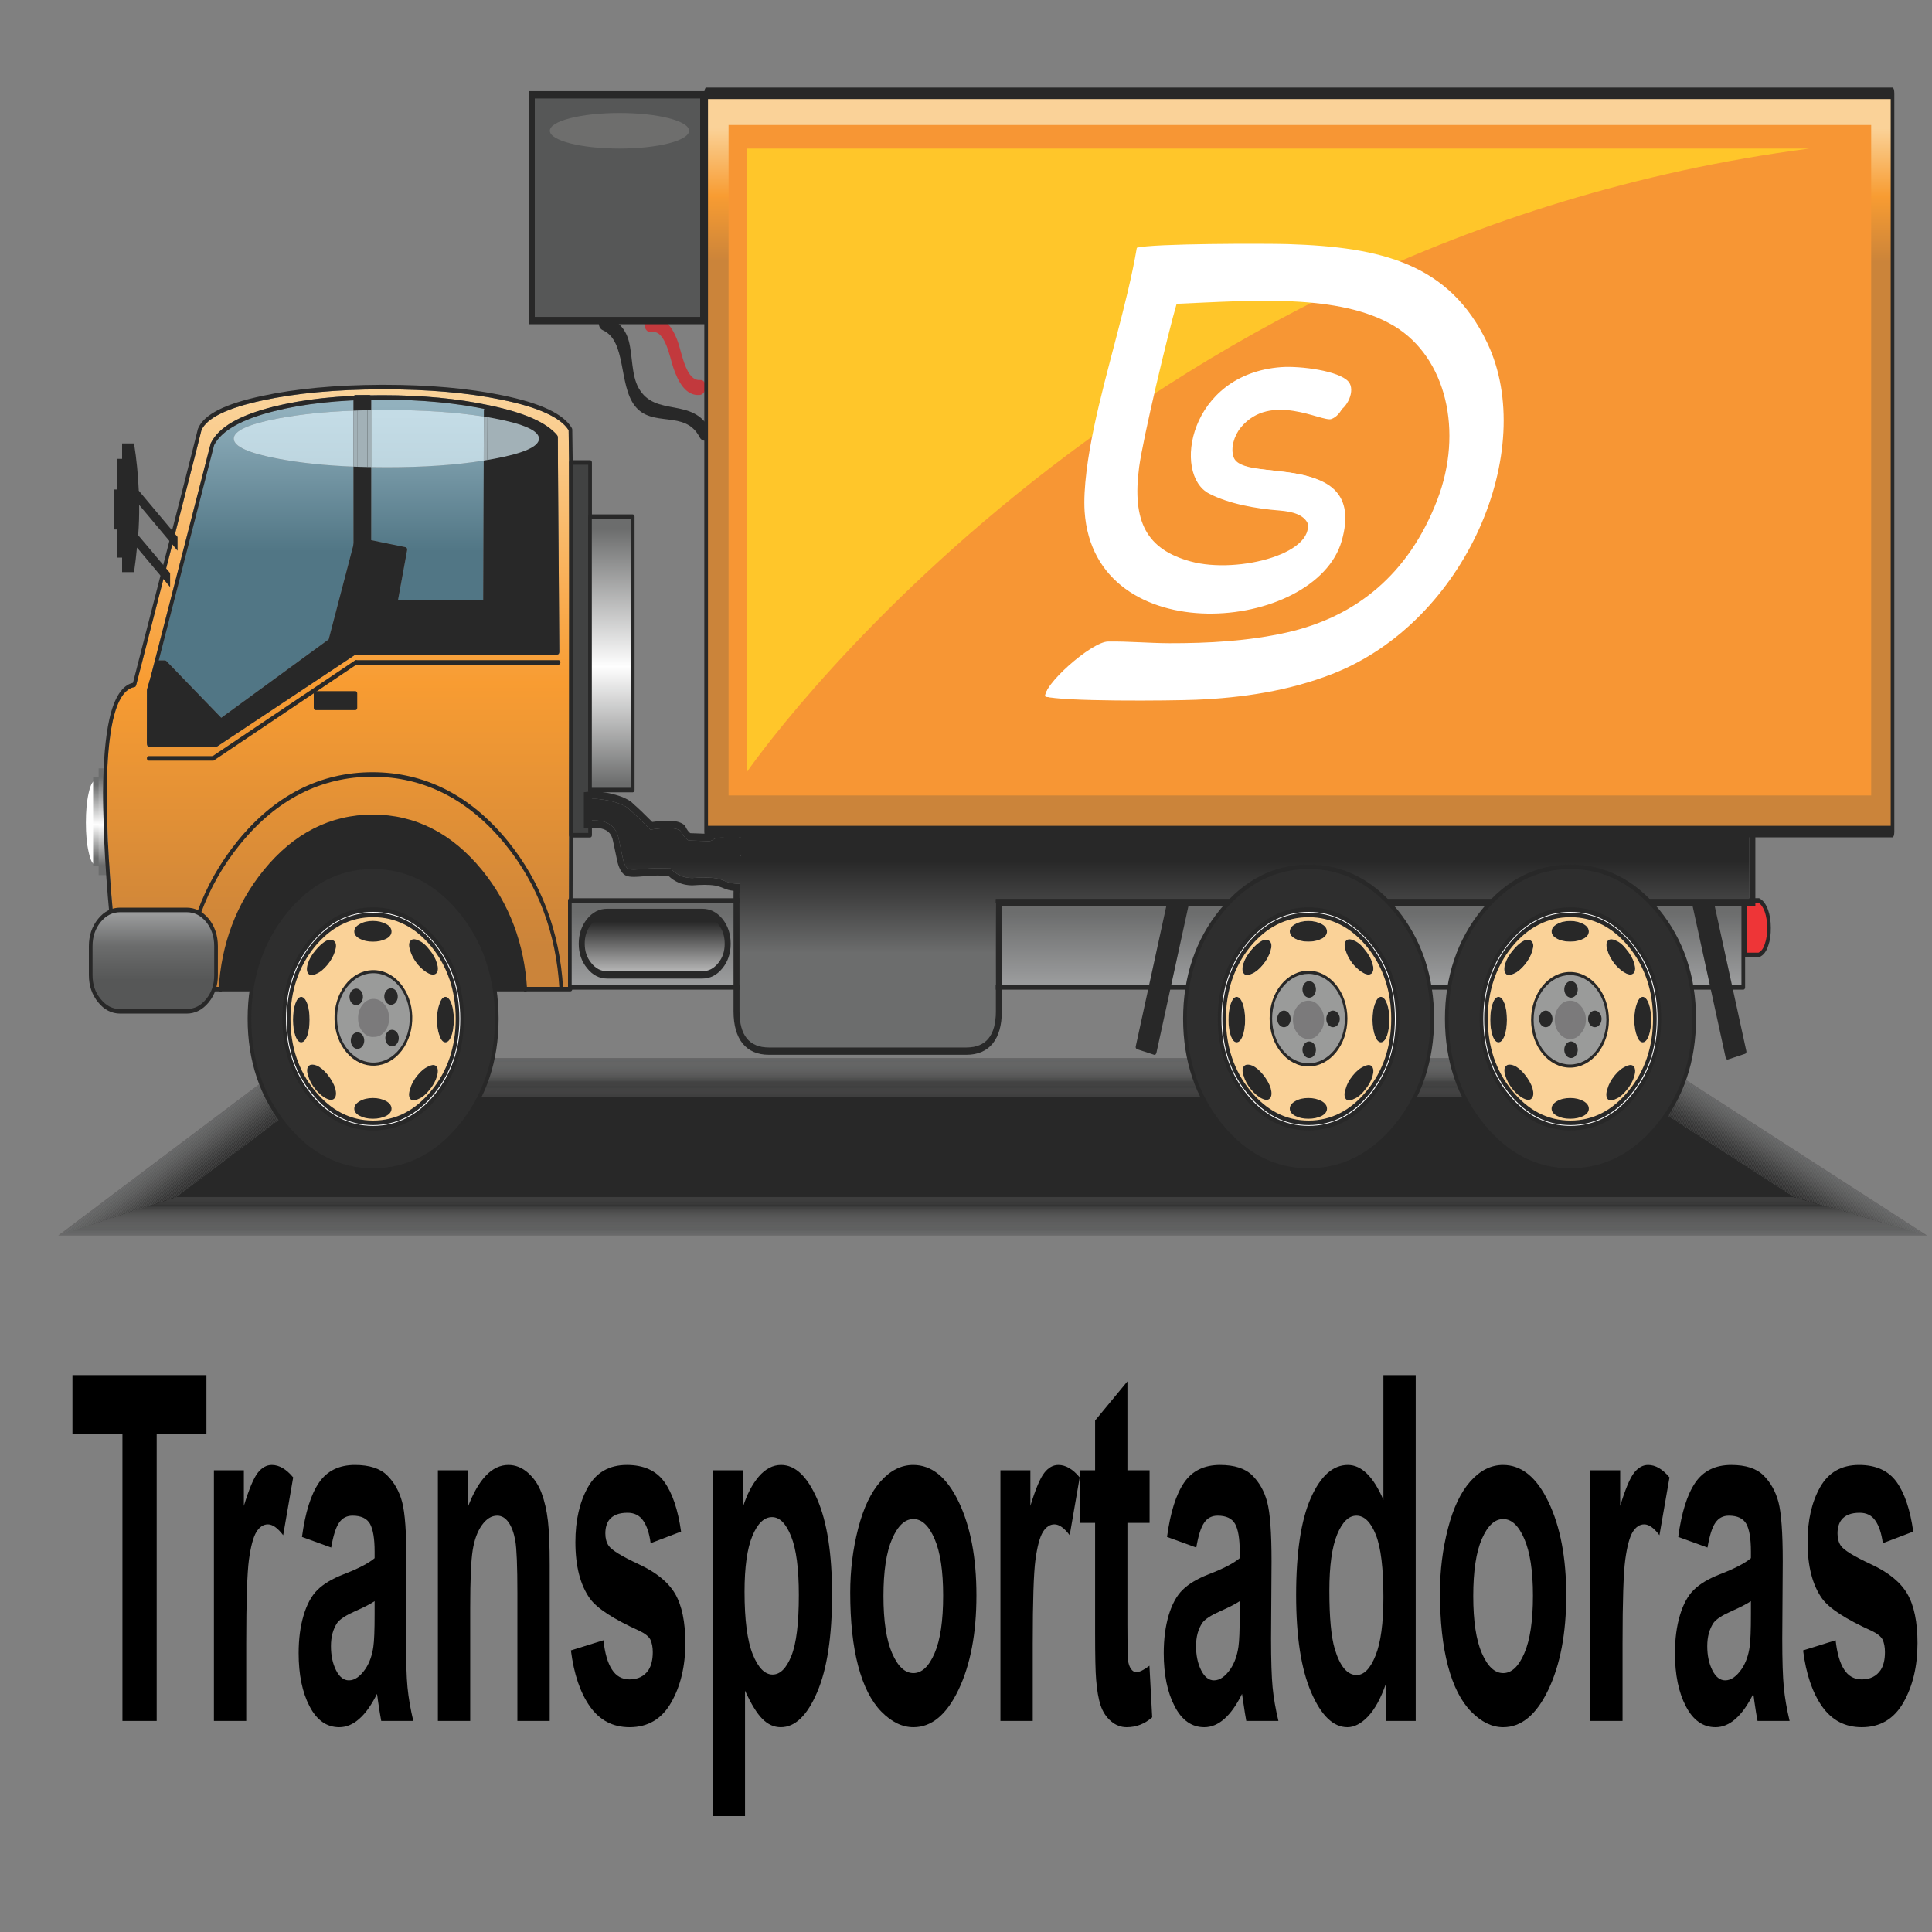 <?xml version="1.0" encoding="UTF-8"?>
<!DOCTYPE svg PUBLIC "-//W3C//DTD SVG 1.1//EN" "http://www.w3.org/Graphics/SVG/1.1/DTD/svg11.dtd">
<!-- Creator: CorelDRAW -->
<svg xmlns="http://www.w3.org/2000/svg" xml:space="preserve" width="400px" height="400px" version="1.1" style="shape-rendering:geometricPrecision; text-rendering:geometricPrecision; image-rendering:optimizeQuality; fill-rule:evenodd; clip-rule:evenodd"
viewBox="0 0 400 400"
 xmlns:xlink="http://www.w3.org/1999/xlink"
 xmlns:xodm="http://www.corel.com/coreldraw/odm/2003">
 <rect x="0" y="0" width="400" height="400" fill="#808080" stroke="none"/>
 <defs>
  <style type="text/css">
   <![CDATA[
    .fil52 {fill:#FEFEFE}
    .fil74 {fill:#FFC62A}
    .fil73 {fill:#F79634}
    .fil57 {fill:#EE3537}
    .fil48 {fill:#C2393D}
    .fil65 {fill:#9A9B9A}
    .fil51 {fill:#6E6E6D}
    .fil49 {fill:#565757}
    .fil59 {fill:#414242}
    .fil47 {fill:#282828}
    .fil80 {fill:white}
    .fil77 {fill:#A2B1B7;fill-rule:nonzero}
    .fil0 {fill:#656565;fill-rule:nonzero}
    .fil1 {fill:#646465;fill-rule:nonzero}
    .fil2 {fill:#616364;fill-rule:nonzero}
    .fil3 {fill:#616262;fill-rule:nonzero}
    .fil4 {fill:#606161;fill-rule:nonzero}
    .fil5 {fill:#5F605F;fill-rule:nonzero}
    .fil6 {fill:#5E5E5F;fill-rule:nonzero}
    .fil7 {fill:#5D5E5E;fill-rule:nonzero}
    .fil8 {fill:#5C5D5D;fill-rule:nonzero}
    .fil9 {fill:#5C5D5C;fill-rule:nonzero}
    .fil10 {fill:#595A5A;fill-rule:nonzero}
    .fil11 {fill:#585959;fill-rule:nonzero}
    .fil12 {fill:#575757;fill-rule:nonzero}
    .fil13 {fill:#565757;fill-rule:nonzero}
    .fil14 {fill:#545455;fill-rule:nonzero}
    .fil15 {fill:#535353;fill-rule:nonzero}
    .fil16 {fill:#525252;fill-rule:nonzero}
    .fil17 {fill:#505051;fill-rule:nonzero}
    .fil18 {fill:#4F4F4F;fill-rule:nonzero}
    .fil19 {fill:#4E4E4E;fill-rule:nonzero}
    .fil20 {fill:#4D4D4E;fill-rule:nonzero}
    .fil21 {fill:#4B4B4B;fill-rule:nonzero}
    .fil22 {fill:#4A4A4A;fill-rule:nonzero}
    .fil23 {fill:#494948;fill-rule:nonzero}
    .fil24 {fill:#464747;fill-rule:nonzero}
    .fil25 {fill:#454645;fill-rule:nonzero}
    .fil26 {fill:#434343;fill-rule:nonzero}
    .fil27 {fill:#434343;fill-rule:nonzero}
    .fil28 {fill:#404141;fill-rule:nonzero}
    .fil29 {fill:#3F3F3F;fill-rule:nonzero}
    .fil30 {fill:#3E3E3E;fill-rule:nonzero}
    .fil31 {fill:#3D3D3D;fill-rule:nonzero}
    .fil32 {fill:#3A3A3A;fill-rule:nonzero}
    .fil33 {fill:#3A3A3A;fill-rule:nonzero}
    .fil34 {fill:#393939;fill-rule:nonzero}
    .fil35 {fill:#373838;fill-rule:nonzero}
    .fil36 {fill:#353636;fill-rule:nonzero}
    .fil37 {fill:#343434;fill-rule:nonzero}
    .fil38 {fill:#333333;fill-rule:nonzero}
    .fil39 {fill:#313131;fill-rule:nonzero}
    .fil40 {fill:#302F30;fill-rule:nonzero}
    .fil41 {fill:#302F2F;fill-rule:nonzero}
    .fil42 {fill:#2D2D2D;fill-rule:nonzero}
    .fil43 {fill:#2C2C2C;fill-rule:nonzero}
    .fil44 {fill:#2B2B2B;fill-rule:nonzero}
    .fil45 {fill:#2A2A2A;fill-rule:nonzero}
    .fil46 {fill:#292929;fill-rule:nonzero}
    .fil50 {fill:#282828;fill-rule:nonzero}
    .fil79 {fill:black;fill-rule:nonzero}
    .fil72 {fill:url(#id0)}
    .fil56 {fill:url(#id1)}
    .fil60 {fill:url(#id2)}
    .fil61 {fill:url(#id3)}
    .fil53 {fill:url(#id4)}
    .fil71 {fill:url(#id5)}
    .fil54 {fill:url(#id6)}
    .fil58 {fill:url(#id7)}
    .fil76 {fill:url(#id8)}
    .fil55 {fill:url(#id9)}
    .fil75 {fill:url(#id10)}
    .fil63 {fill:url(#id11)}
    .fil67 {fill:url(#id12)}
    .fil70 {fill:url(#id13)}
    .fil62 {fill:url(#id14)}
    .fil66 {fill:url(#id15)}
    .fil68 {fill:url(#id16)}
    .fil64 {fill:url(#id17)}
    .fil78 {fill:url(#id18)}
    .fil69 {fill:url(#id19)}
   ]]>
  </style>
  <linearGradient id="id0" gradientUnits="userSpaceOnUse" x1="269.01" y1="54.17" x2="269.02" y2="26.53">
   <stop offset="0" style="stop-opacity:1; stop-color:#CB843A"/>
   <stop offset="0.49" style="stop-opacity:1; stop-color:#F89C32"/>
   <stop offset="1" style="stop-opacity:1; stop-color:#FAD298"/>
  </linearGradient>
  <linearGradient id="id1" gradientUnits="userSpaceOnUse" x1="31.75" y1="202.82" x2="31.75" y2="189.33">
   <stop offset="0" style="stop-opacity:1; stop-color:#565757"/>
   <stop offset="0.529" style="stop-opacity:1; stop-color:#6C6D6D"/>
   <stop offset="1" style="stop-opacity:1; stop-color:#9A9B9C"/>
  </linearGradient>
  <linearGradient id="id2" gradientUnits="userSpaceOnUse" x1="126.58" y1="163.46" x2="126.58" y2="109.48">
   <stop offset="0" style="stop-opacity:1; stop-color:#6C6D6D"/>
   <stop offset="0.02" style="stop-opacity:1; stop-color:#6C6D6D"/>
   <stop offset="0.471" style="stop-opacity:1; stop-color:#FEFEFE"/>
   <stop offset="1" style="stop-opacity:1; stop-color:#6C6D6D"/>
  </linearGradient>
  <linearGradient id="id3" gradientUnits="userSpaceOnUse" x1="242.15" y1="165.45" x2="242.15" y2="216.86">
   <stop offset="0" style="stop-opacity:1; stop-color:#282828"/>
   <stop offset="0.251" style="stop-opacity:1; stop-color:#282828"/>
   <stop offset="0.4" style="stop-opacity:1; stop-color:#424242"/>
   <stop offset="0.62" style="stop-opacity:1; stop-color:#6C6D6D"/>
   <stop offset="1" style="stop-opacity:1; stop-color:#6C6D6D"/>
  </linearGradient>
  <linearGradient id="id4" gradientUnits="userSpaceOnUse" xlink:href="#id2" x1="20.73" y1="177.98" x2="20.73" y2="162.48">
  </linearGradient>
  <linearGradient id="id5" gradientUnits="userSpaceOnUse" x1="135.55" y1="206.39" x2="135.55" y2="190.84">
   <stop offset="0" style="stop-opacity:1; stop-color:#FEFEFE"/>
   <stop offset="1" style="stop-opacity:1; stop-color:#282828"/>
  </linearGradient>
  <linearGradient id="id6" gradientUnits="userSpaceOnUse" xlink:href="#id2" x1="22.63" y1="179.58" x2="22.63" y2="160.91">
  </linearGradient>
  <linearGradient id="id7" gradientUnits="userSpaceOnUse" x1="239.45" y1="214.43" x2="239.45" y2="188.95">
   <stop offset="0" style="stop-opacity:1; stop-color:#9A9B9C"/>
   <stop offset="0.439" style="stop-opacity:1; stop-color:#9A9B9C"/>
   <stop offset="1" style="stop-opacity:1; stop-color:#6C6D6D"/>
  </linearGradient>
  <linearGradient id="id8" gradientUnits="userSpaceOnUse" x1="73.11" y1="114.76" x2="73.11" y2="84.11">
   <stop offset="0" style="stop-opacity:1; stop-color:#B2CBD5"/>
   <stop offset="0.02" style="stop-opacity:1; stop-color:#B2CBD5"/>
   <stop offset="1" style="stop-opacity:1; stop-color:#C5DDE7"/>
  </linearGradient>
  <linearGradient id="id9" gradientUnits="userSpaceOnUse" xlink:href="#id0" x1="69.98" y1="196.1" x2="69.98" y2="84.19">
  </linearGradient>
  <linearGradient id="id10" gradientUnits="userSpaceOnUse" x1="73.11" y1="114.77" x2="73.11" y2="84.11">
   <stop offset="0" style="stop-opacity:1; stop-color:#517685"/>
   <stop offset="0.02" style="stop-opacity:1; stop-color:#517685"/>
   <stop offset="1" style="stop-opacity:1; stop-color:#92B1BE"/>
  </linearGradient>
  <radialGradient id="id11" gradientUnits="userSpaceOnUse" gradientTransform="matrix(-1.007 -1.23337E-16 1.23197E-16 -1.006 155 423)" cx="77.25" cy="210.9" r="81.66" fx="77.25" fy="210.9">
   <stop offset="0" style="stop-opacity:1; stop-color:#2E2E2E"/>
   <stop offset="0.749" style="stop-opacity:1; stop-color:#2E2E2E"/>
   <stop offset="0.812" style="stop-opacity:1; stop-color:#6C6D6D"/>
   <stop offset="1" style="stop-opacity:1; stop-color:#292929"/>
  </radialGradient>
  <radialGradient id="id12" gradientUnits="userSpaceOnUse" gradientTransform="matrix(-1.007 -1.23312E-16 1.23168E-16 -1.006 653 423)" xlink:href="#id11" cx="325.15" cy="210.9" r="81.7" fx="325.15" fy="210.9">
  </radialGradient>
  <radialGradient id="id13" gradientUnits="userSpaceOnUse" gradientTransform="matrix(-1.007 -1.2334E-16 1.23197E-16 -1.006 544 423)" xlink:href="#id11" cx="270.93" cy="210.9" r="81.66" fx="270.93" fy="210.9">
  </radialGradient>
  <radialGradient id="id14" gradientUnits="userSpaceOnUse" gradientTransform="matrix(-1.229 -0 -0 0.999 172 0)" cx="77.25" cy="210.95" r="55.84" fx="77.25" fy="210.95">
   <stop offset="0" style="stop-opacity:1; stop-color:#FAD298"/>
   <stop offset="0.49" style="stop-opacity:1; stop-color:#FAD298"/>
   <stop offset="0.549" style="stop-opacity:1; stop-color:#F89C32"/>
   <stop offset="0.761" style="stop-opacity:1; stop-color:#CB843A"/>
   <stop offset="0.941" style="stop-opacity:1; stop-color:#735634"/>
   <stop offset="1" style="stop-opacity:1; stop-color:#735634"/>
  </radialGradient>
  <radialGradient id="id15" gradientUnits="userSpaceOnUse" gradientTransform="matrix(-1.098 -1.34433E-16 1.34434E-16 -1.098 682 443)" cx="325.11" cy="211.15" r="10.29" fx="325.11" fy="211.15">
   <stop offset="0" style="stop-opacity:1; stop-color:#7B7A7B"/>
   <stop offset="0.431" style="stop-opacity:1; stop-color:#7B7A7B"/>
   <stop offset="0.91" style="stop-opacity:1; stop-color:#282828"/>
   <stop offset="1" style="stop-opacity:1; stop-color:#6C6D6D"/>
  </radialGradient>
  <radialGradient id="id16" gradientUnits="userSpaceOnUse" gradientTransform="matrix(-0.999 -0 -0 0.999 542 0)" xlink:href="#id14" cx="270.93" cy="210.95" r="55.84" fx="270.93" fy="210.95">
  </radialGradient>
  <radialGradient id="id17" gradientUnits="userSpaceOnUse" gradientTransform="matrix(-0.999 -0 -0 0.999 650 0)" xlink:href="#id14" cx="325.13" cy="210.95" r="55.84" fx="325.13" fy="210.95">
  </radialGradient>
  <radialGradient id="id18" gradientUnits="userSpaceOnUse" gradientTransform="matrix(-1.021 -0.955 1.174 -0.83 -91 460)" xlink:href="#id15" cx="77.34" cy="210.75" r="7.97" fx="77.34" fy="210.75">
  </radialGradient>
  <radialGradient id="id19" gradientUnits="userSpaceOnUse" gradientTransform="matrix(-1.349 -1.65257E-16 1.34407E-16 -1.098 636 443)" xlink:href="#id15" cx="270.91" cy="211.15" r="10.29" fx="270.91" fy="211.15">
  </radialGradient>
 </defs>
 <g id="Camada_x0020_1">
  <g id="_1795942036656">
   <g>
    <path class="fil0" d="M398.98 255.79l-386.92 0 48.79 -36.74 281.19 0 56.94 36.74zm-0.53 -0.15l0 0 -56.46 -36.43 -281.07 0 -48.38 36.43 385.91 0z"/>
    <path class="fil1" d="M398.45 255.64l-385.91 0 48.38 -36.43 281.07 0 56.46 36.43zm-0.54 -0.15l0 0 -55.98 -36.13 -280.95 0 -47.96 36.13 384.89 0z"/>
    <path class="fil1" d="M397.91 255.49l-384.89 0 47.96 -36.13 280.95 0 55.98 36.13zm-0.54 -0.16l0 0 -55.5 -35.81 -280.83 0 -47.55 35.81 383.88 0z"/>
    <path class="fil2" d="M397.37 255.33l-383.88 0 47.55 -35.81 280.83 0 55.5 35.81zm-0.54 -0.15l0 0 -55.02 -35.51 -280.7 0 -47.14 35.51 382.86 0z"/>
    <path class="fil3" d="M396.83 255.18l-382.86 0 47.14 -35.51 280.7 0 55.02 35.51zm-0.53 -0.16l0 0 -54.54 -35.19 -280.58 0 -46.74 35.19 381.86 0z"/>
    <path class="fil3" d="M396.3 255.02l-381.86 0 46.74 -35.19 280.58 0 54.54 35.19zm-0.54 -0.15l0 0 -54.06 -34.89 -280.46 0 -46.32 34.89 380.84 0z"/>
    <path class="fil4" d="M395.76 254.87l-380.84 0 46.32 -34.89 280.46 0 54.06 34.89zm-0.54 -0.16l0 0 -53.58 -34.57 -280.33 0 -45.91 34.57 379.82 0z"/>
    <path class="fil5" d="M395.22 254.71l-379.82 0 45.91 -34.57 280.33 0 53.58 34.57zm-0.53 -0.16l0 0 -53.11 -34.26 -280.21 0 -45.5 34.26 378.82 0z"/>
    <path class="fil6" d="M394.69 254.55l-378.82 0 45.5 -34.26 280.21 0 53.11 34.26zm-0.54 -0.15l0 0 -52.62 -33.96 -280.1 0 -45.08 33.96 377.8 0z"/>
    <path class="fil7" d="M394.15 254.4l-377.8 0 45.08 -33.96 280.1 0 52.62 33.96zm-0.54 -0.15l0 0 -52.14 -33.65 -279.97 0 -44.67 33.65 376.78 0z"/>
    <path class="fil8" d="M393.61 254.25l-376.78 0 44.67 -33.65 279.97 0 52.14 33.65zm-0.54 -0.16l0 0 -51.66 -33.33 -279.84 0 -44.27 33.33 375.77 0z"/>
    <path class="fil9" d="M393.07 254.09l-375.77 0 44.27 -33.33 279.84 0 51.66 33.33zm-0.53 -0.15l0 0 -51.18 -33.03 -279.73 0 -43.85 33.03 374.76 0z"/>
    <path class="fil10" d="M392.54 253.94l-374.76 0 43.85 -33.03 279.73 0 51.18 33.03zm-0.54 -0.16l0 0 -50.7 -32.71 -279.61 0 -43.44 32.71 373.75 0z"/>
    <path class="fil10" d="M392 253.78l-373.75 0 43.44 -32.71 279.61 0 50.7 32.71zm-0.54 -0.15l0 0 -50.22 -32.41 -279.48 0 -43.03 32.41 372.73 0z"/>
    <path class="fil11" d="M391.46 253.63l-372.73 0 43.03 -32.41 279.48 0 50.22 32.41zm-0.53 -0.16l0 0 -49.75 -32.09 -279.36 0 -42.61 32.09 371.72 0z"/>
    <path class="fil12" d="M390.93 253.47l-371.72 0 42.61 -32.09 279.36 0 49.75 32.09zm-0.54 -0.15l0 0 -49.26 -31.79 -279.24 0 -42.21 31.79 370.71 0z"/>
    <path class="fil13" d="M390.39 253.32l-370.71 0 42.21 -31.79 279.24 0 49.26 31.79zm-0.54 -0.16l0 0 -48.78 -31.48 -279.12 0 -41.79 31.48 369.69 0z"/>
    <path class="fil14" d="M389.85 253.16l-369.69 0 41.79 -31.48 279.12 0 48.78 31.48zm-0.54 -0.15l0 0 -48.3 -31.17 -278.99 0 -41.39 31.17 368.68 0z"/>
    <path class="fil15" d="M389.31 253.01l-368.68 0 41.39 -31.17 278.99 0 48.3 31.17zm-0.54 -0.16l0 0 -47.82 -30.86 -278.87 0 -40.97 30.86 367.66 0z"/>
    <path class="fil16" d="M388.77 252.85l-367.66 0 40.97 -30.86 278.87 0 47.82 30.86zm-0.53 -0.15l0 0 -47.34 -30.55 -278.75 0 -40.56 30.55 366.65 0z"/>
    <path class="fil17" d="M388.24 252.7l-366.65 0 40.56 -30.55 278.75 0 47.34 30.55zm-0.54 -0.16l0 0 -46.86 -30.24 -278.63 0 -40.15 30.24 365.64 0z"/>
    <path class="fil18" d="M387.7 252.54l-365.64 0 40.15 -30.24 278.63 0 46.86 30.24zm-0.54 -0.15l0 0 -46.38 -29.93 -278.5 0 -39.74 29.93 364.62 0z"/>
    <path class="fil19" d="M387.16 252.39l-364.62 0 39.74 -29.93 278.5 0 46.38 29.93zm-0.53 -0.16l0 0 -45.91 -29.62 -278.38 0 -39.32 29.62 363.61 0z"/>
    <path class="fil20" d="M386.63 252.23l-363.61 0 39.32 -29.62 278.38 0 45.91 29.62zm-0.54 -0.15l0 0 -45.42 -29.31 -278.26 0 -38.92 29.31 362.6 0z"/>
    <path class="fil21" d="M386.09 252.08l-362.6 0 38.92 -29.31 278.26 0 45.42 29.31zm-0.54 -0.16l0 0 -44.94 -29 -278.14 0 -38.5 29 361.58 0z"/>
    <path class="fil22" d="M385.55 251.92l-361.58 0 38.5 -29 278.14 0 44.94 29zm-0.53 -0.15l0 0 -44.47 -28.69 -278.01 0 -38.1 28.69 360.58 0z"/>
    <path class="fil23" d="M385.02 251.77l-360.58 0 38.1 -28.69 278.01 0 44.47 28.69zm-0.54 -0.16l0 0 -43.99 -28.38 -277.89 0 -37.68 28.38 359.56 0z"/>
    <path class="fil24" d="M384.48 251.61l-359.56 0 37.68 -28.38 277.89 0 43.99 28.38zm-0.54 -0.15l0 0 -43.5 -28.07 -277.77 0 -37.28 28.07 358.55 0z"/>
    <path class="fil25" d="M383.94 251.46l-358.55 0 37.28 -28.07 277.77 0 43.5 28.07zm-0.54 -0.16l0 0 -43.02 -27.76 -277.65 0 -36.86 27.76 357.53 0z"/>
    <path class="fil26" d="M383.4 251.3l-357.53 0 36.86 -27.76 277.65 0 43.02 27.76zm-0.54 -0.15l0 0 -42.54 -27.45 -277.53 0 -36.44 27.45 356.51 0z"/>
    <path class="fil27" d="M382.86 251.15l-356.51 0 36.44 -27.45 277.53 0 42.54 27.45zm-0.53 -0.16l0 0 -42.07 -27.14 -277.4 0 -36.04 27.14 355.51 0z"/>
    <path class="fil28" d="M382.33 250.99l-355.51 0 36.04 -27.14 277.4 0 42.07 27.14zm-0.54 -0.15l0 0 -41.58 -26.83 -277.28 0 -35.63 26.83 354.49 0z"/>
    <path class="fil29" d="M381.79 250.84l-354.49 0 35.63 -26.83 277.28 0 41.58 26.83zm-0.54 -0.16l0 0 -41.1 -26.52 -277.16 0 -35.21 26.52 353.47 0z"/>
    <path class="fil30" d="M381.25 250.68l-353.47 0 35.21 -26.52 277.16 0 41.1 26.52zm-0.53 -0.15l0 0 -40.63 -26.21 -277.04 0 -34.8 26.21 352.47 0z"/>
    <path class="fil31" d="M380.72 250.53l-352.47 0 34.8 -26.21 277.04 0 40.63 26.21zm-0.54 -0.16l0 0 -40.15 -25.9 -276.91 0 -34.39 25.9 351.45 0z"/>
    <path class="fil32" d="M380.18 250.37l-351.45 0 34.39 -25.9 276.91 0 40.15 25.9zm-0.54 -0.15l0 0 -39.66 -25.6 -276.8 0 -33.98 25.6 350.44 0z"/>
    <path class="fil33" d="M379.64 250.22l-350.44 0 33.98 -25.6 276.8 0 39.66 25.6zm-0.54 -0.16l0 0 -39.18 -25.28 -276.67 0 -33.57 25.28 349.42 0z"/>
    <path class="fil34" d="M379.1 250.06l-349.42 0 33.57 -25.28 276.67 0 39.18 25.28zm-0.53 -0.15l0 0 -38.71 -24.97 -276.55 0 -33.15 24.97 348.41 0z"/>
    <path class="fil35" d="M378.57 249.91l-348.41 0 33.15 -24.97 276.55 0 38.71 24.97zm-0.54 -0.16l0 0 -38.23 -24.66 -276.42 0 -32.75 24.66 347.4 0z"/>
    <path class="fil36" d="M378.03 249.75l-347.4 0 32.75 -24.66 276.42 0 38.23 24.66zm-0.54 -0.15l0 0 -37.74 -24.35 -276.31 0 -32.33 24.35 346.38 0z"/>
    <path class="fil37" d="M377.49 249.6l-346.38 0 32.33 -24.35 276.31 0 37.74 24.35zm-0.53 -0.16l0 0 -37.27 -24.04 -276.18 0 -31.92 24.04 345.37 0z"/>
    <path class="fil38" d="M376.96 249.44l-345.37 0 31.92 -24.04 276.18 0 37.27 24.04zm-0.54 -0.15l0 0 -36.79 -23.74 -276.06 0 -31.51 23.74 344.36 0z"/>
    <path class="fil39" d="M376.42 249.29l-344.36 0 31.51 -23.74 276.06 0 36.79 23.74zm-0.54 -0.15l0 0 -36.31 -23.43 -275.93 0 -31.1 23.43 343.34 0z"/>
    <path class="fil39" d="M375.88 249.14l-343.34 0 31.1 -23.43 275.93 0 36.31 23.43zm-0.54 -0.16l0 0 -35.82 -23.11 -275.82 0 -30.69 23.11 342.33 0z"/>
    <path class="fil40" d="M375.34 248.98l-342.33 0 30.69 -23.11 275.82 0 35.82 23.11zm-0.53 -0.15l0 0 -35.35 -22.81 -275.69 0 -30.28 22.81 341.32 0z"/>
    <path class="fil41" d="M374.81 248.83l-341.32 0 30.28 -22.81 275.69 0 35.35 22.81zm-0.54 -0.16l0 0 -34.87 -22.5 -275.57 0 -29.86 22.5 340.3 0z"/>
    <path class="fil42" d="M374.27 248.67l-340.3 0 29.86 -22.5 275.57 0 34.87 22.5zm-0.54 -0.15l0 0 -34.39 -22.19 -275.44 0 -29.46 22.19 339.29 0z"/>
    <path class="fil42" d="M373.73 248.52l-339.29 0 29.46 -22.19 275.44 0 34.39 22.19zm-0.54 -0.16l0 0 -33.9 -21.87 -275.33 0 -29.04 21.87 338.27 0z"/>
    <path class="fil43" d="M373.19 248.36l-338.27 0 29.04 -21.87 275.33 0 33.9 21.87zm-0.53 -0.15l0 0 -33.43 -21.57 -275.2 0 -28.64 21.57 337.27 0z"/>
    <path class="fil44" d="M372.66 248.21l-337.27 0 28.64 -21.57 275.2 0 33.43 21.57zm-0.54 -0.16l0 0 -32.95 -21.26 -275.08 0 -28.22 21.26 336.25 0z"/>
    <path class="fil45" d="M372.12 248.05l-336.25 0 28.22 -21.26 275.08 0 32.95 21.26zm-0.54 -0.16l0 0 -32.46 -20.94 -274.96 0 -27.81 20.94 335.23 0z"/>
    <polygon class="fil46" points="371.58,247.89 36.35,247.89 64.16,226.95 339.12,226.95 "/>
    <polygon class="fil47" points="371.05,247.74 36.82,247.74 64.22,227.11 339.06,227.11 "/>
    <path class="fil47" d="M147.04 89.01c-3.59,-6.93 -11.34,-2.53 -14.8,-8.64 -1.54,-2.7 -1.24,-6.72 -2.06,-9.78 -0.74,-2.76 -2.52,-4.24 -4.64,-5.18 -1.53,-0.67 -2.25,2.3 -0.72,2.97 4.88,2.16 3.24,11.19 6.57,15.59 3.61,4.76 10.45,0.74 13.45,6.54 0.87,1.67 3.08,0.19 2.2,-1.5z"/>
    <path class="fil48" d="M144.92 78.68c-2.84,0.23 -3.7,-5.4 -4.56,-7.87 -1.13,-3.2 -2.97,-5.66 -6.01,-5.03 -1.6,0.33 -0.98,3.33 0.61,3 2.72,-0.56 3.69,5.1 4.45,7.37 0.98,2.9 2.58,5.86 5.44,5.63 1.61,-0.13 1.69,-3.23 0.07,-3.1z"/>
    <polygon class="fil49" points="110.1,66.37 145.58,66.37 145.58,19.63 110.1,19.63 "/>
    <path class="fil50" d="M110.72 65.61l34.24 0 0 -45.22 -34.24 0 0 45.22zm35.48 1.52l-36.71 0 0 -48.26 36.71 0 0 48.26z"/>
    <path class="fil51" d="M142.66 27.07c0,2.04 -6.45,3.69 -14.41,3.69 -7.96,0 -14.41,-1.65 -14.41,-3.69 0,-2.03 6.45,-3.68 14.41,-3.68 7.96,0 14.41,1.65 14.41,3.68z"/>
    <path class="fil52" d="M18.36 176.43c0.37,1.7 0.81,2.55 1.34,2.55 0.53,0 0.99,-0.85 1.38,-2.55 0.36,-1.67 0.54,-3.71 0.54,-6.11 0,-2.4 -0.18,-4.45 -0.54,-6.15 -0.39,-1.67 -0.85,-2.51 -1.38,-2.51 -0.53,0 -0.97,0.84 -1.34,2.51 -0.39,1.7 -0.58,3.75 -0.58,6.15 0,2.4 0.19,4.44 0.58,6.11z"/>
    <polygon class="fil53" points="19.28,179.32 22.18,179.32 22.18,160.95 19.28,160.95 "/>
    <polygon class="fil54" points="20.42,181.19 24.84,181.19 24.84,159.08 20.42,159.08 "/>
    <path class="fil55" d="M117.72 204.32l-92.53 0c-1.42,-9.96 -2.38,-20.16 -2.86,-30.33 -0.08,-2.33 -0.15,-4.54 -0.2,-6.63 -0.03,-1.16 -0.04,-2.27 -0.04,-3.32 0.05,-6.28 0.48,-11.29 1.28,-14.89 0.96,-4.24 2.46,-6.56 4.47,-6.9 0.15,-0.02 0.27,-0.14 0.31,-0.31l0.09 -0.26c8.62,-33.53 13.15,-51.22 13.46,-52.59 1.1,-2.56 5.39,-4.64 12.73,-6.2 6.85,-1.48 15.08,-2.25 24.48,-2.28l0.63 0c9.17,0 17.33,0.71 24.26,2.14 7.6,1.54 12.28,3.67 13.93,6.33 0.15,7.38 0.21,25.03 0.15,52.46l0 7.48c0,4.72 -0.01,9.73 -0.04,15.02l0 3.33c-0.02,11.18 -0.06,23.5 -0.12,36.95zm-87.28 -56.64l-0.02 6.43 0.11 0.33 0.27 0.14 14.03 0 0.18 -0.06 28.44 -18.9 41.97 -0.1 0.27 -0.13 0.11 -0.34 -0.32 -44.59 -0.11 -0.33c-2.19,-2.65 -6.8,-4.69 -14.08,-6.21 -6.52,-1.4 -13.93,-2.1 -22.01,-2.1l-0.57 0c-0.7,0 -1.39,0.01 -2.07,0.02 -0.05,-0.03 -0.11,-0.05 -0.17,-0.05l-2.9 0c-0.12,0 -0.22,0.06 -0.29,0.16 -6.28,0.29 -11.88,1.05 -16.72,2.27 -7.04,1.77 -11.26,4.22 -12.9,7.5l-0.04 0.1 -12.51 48.66 -0.65 2.17 -0.02 0.16 0 4.87z"/>
    <path class="fil50" d="M25.19 204.32l92.53 0c0.06,-13.45 0.1,-25.77 0.12,-36.95l0 -3.33c0.03,-5.29 0.04,-10.3 0.04,-15.02l0 -7.48c0.06,-27.43 0,-45.08 -0.15,-52.46 -1.65,-2.66 -6.33,-4.79 -13.93,-6.33 -6.93,-1.43 -15.09,-2.14 -24.26,-2.14l-0.63 0c-9.4,0.03 -17.63,0.8 -24.48,2.28 -7.34,1.56 -11.63,3.64 -12.73,6.2 -0.31,1.37 -4.84,19.06 -13.46,52.59l-0.09 0.26c-0.04,0.17 -0.16,0.29 -0.31,0.31 -2.01,0.34 -3.51,2.66 -4.47,6.9 -0.8,3.6 -1.23,8.61 -1.28,14.89 0,1.05 0.01,2.16 0.04,3.32 0.05,2.09 0.12,4.3 0.2,6.63 0.48,10.17 1.44,20.37 2.86,30.33zm92.91 0.93l-93.23 0c-0.18,0 -0.34,-0.16 -0.37,-0.38 -1.46,-10.12 -2.44,-20.49 -2.93,-30.83 -0.08,-2.34 -0.15,-4.55 -0.2,-6.65 -0.03,-1.17 -0.04,-2.29 -0.04,-3.35 0.05,-6.37 0.49,-11.46 1.31,-15.14 1.01,-4.49 2.65,-7.02 4.88,-7.53l0.02 -0.03c8.75,-34.05 13.27,-51.74 13.43,-52.53l0.04 -0.1c1.2,-2.89 5.55,-5.1 13.29,-6.74 6.89,-1.49 15.16,-2.26 24.61,-2.3l0.63 0c9.21,0 17.42,0.72 24.38,2.16 8.02,1.63 12.76,3.86 14.49,6.82l0.07 0.26c0.16,7.31 0.22,25.01 0.16,52.63l0 7.48c0,4.72 -0.01,9.73 -0.04,15.02l0 3.34c-0.02,11.31 -0.07,23.78 -0.12,37.41 0,0.25 -0.17,0.46 -0.38,0.46z"/>
    <path class="fil56" d="M44.73 195.89c0,-2.08 -0.59,-3.85 -1.77,-5.33 -1.21,-1.44 -2.65,-2.17 -4.34,-2.17l-13.73 0c-1.69,0 -3.13,0.73 -4.31,2.17 -1.2,1.48 -1.8,3.25 -1.8,5.33l0 6c0,2.07 0.6,3.83 1.8,5.28 1.18,1.47 2.62,2.21 4.31,2.21l13.73 0c1.69,0 3.13,-0.74 4.34,-2.21 1.18,-1.45 1.77,-3.21 1.77,-5.28l0 -6z"/>
    <path class="fil50" d="M24.89 188.86c-1.58,0 -2.94,0.68 -4.04,2.03 -1.14,1.4 -1.69,3.03 -1.69,5l0 6c0,1.96 0.55,3.58 1.69,4.95 1.12,1.4 2.44,2.07 4.04,2.07l13.73 0c1.6,0 2.93,-0.67 4.07,-2.07 1.12,-1.37 1.66,-2.99 1.66,-4.95l0 -6c0,-1.97 -0.55,-3.6 -1.66,-5 -1.14,-1.37 -2.47,-2.03 -4.07,-2.03l-13.73 0zm13.73 20.99l-13.73 0c-1.79,0 -3.33,-0.79 -4.58,-2.35 -1.26,-1.53 -1.91,-3.42 -1.91,-5.61l0 -6c0,-2.2 0.64,-4.1 1.92,-5.66 1.24,-1.53 2.78,-2.31 4.57,-2.31l13.73 0c1.79,0 3.33,0.78 4.6,2.31 1.25,1.57 1.89,3.47 1.89,5.66l0 6c0,2.19 -0.64,4.08 -1.88,5.61 -1.27,1.56 -2.82,2.35 -4.61,2.35z"/>
    <path class="fil47" d="M45.65 204.88l63.1 0c-0.55,-9.39 -3.61,-17.52 -9.19,-24.37 -6.18,-7.6 -13.65,-11.39 -22.37,-11.39 -8.73,0 -16.18,3.79 -22.35,11.39 -5.58,6.85 -8.64,14.98 -9.19,24.37z"/>
    <path class="fil50" d="M116.2 205.08c-0.2,0 -0.37,-0.18 -0.38,-0.43 -0.66,-11.45 -4.45,-21.51 -11.25,-29.88 -7.56,-9.26 -16.8,-13.96 -27.45,-13.96 -10.64,0 -19.86,4.7 -27.38,13.96 -3.54,4.35 -6.28,9.18 -8.17,14.37 -0.08,0.24 -0.31,0.34 -0.5,0.24 -0.19,-0.11 -0.28,-0.39 -0.19,-0.62 1.92,-5.29 4.72,-10.22 8.32,-14.65 7.67,-9.44 17.06,-14.23 27.92,-14.23 10.86,0 20.28,4.79 27.99,14.23 6.93,8.54 10.79,18.79 11.47,30.47 0.01,0.26 -0.15,0.48 -0.36,0.5l-0.02 0zm-70.55 0.26l-0.03 0c-0.2,-0.01 -0.36,-0.23 -0.35,-0.5 0.55,-9.46 3.68,-17.75 9.3,-24.65 6.21,-7.66 13.82,-11.54 22.62,-11.54 8.79,0 16.41,3.88 22.64,11.53 5.62,6.91 8.75,15.2 9.3,24.66 0.01,0.27 -0.15,0.49 -0.35,0.5 -0.2,0.03 -0.39,-0.17 -0.41,-0.43 -0.54,-9.23 -3.59,-17.33 -9.08,-24.07 -6.08,-7.46 -13.52,-11.25 -22.1,-11.25 -8.59,0 -16.02,3.79 -22.08,11.25 -5.49,6.74 -8.54,14.84 -9.08,24.07 -0.01,0.25 -0.18,0.43 -0.38,0.43z"/>
    <path class="fil57" d="M364.14 197.7l-2.88 0 0.04 -11.27 2.84 0c0.64,0.33 1.17,1.05 1.58,2.14 0.35,1.03 0.53,2.2 0.53,3.5 0.02,1.33 -0.14,2.49 -0.49,3.49 -0.35,1.13 -0.89,1.84 -1.62,2.14z"/>
    <path class="fil50" d="M361.64 197.24l2.43 0c0.59,-0.27 1.03,-0.88 1.33,-1.85 0.34,-0.95 0.49,-2.06 0.47,-3.31 0,-1.24 -0.17,-2.36 -0.5,-3.32 -0.35,-0.94 -0.79,-1.56 -1.31,-1.86l-2.38 0 -0.04 10.34zm2.5 0.93l-2.88 0 -0.27 -0.14 -0.11 -0.33 0.04 -11.27c0,-0.26 0.17,-0.47 0.38,-0.47l2.84 0 0.14 0.04c0.74,0.38 1.34,1.18 1.78,2.38 0.38,1.1 0.57,2.33 0.57,3.69 0.02,1.38 -0.15,2.62 -0.52,3.67 -0.39,1.25 -1.01,2.06 -1.85,2.41l-0.12 0.02z"/>
    <polygon class="fil58" points="117.98,204.43 360.93,204.43 360.93,186.44 117.98,186.44 "/>
    <path class="fil50" d="M118.36 203.96l242.19 0 0 -17.06 -242.19 0 0 17.06zm242.57 0.94l-242.95 0c-0.21,0 -0.38,-0.21 -0.38,-0.47l0 -17.99c0,-0.26 0.17,-0.47 0.38,-0.47l242.95 0c0.21,0 0.38,0.21 0.38,0.47l0 17.99c0,0.26 -0.17,0.47 -0.38,0.47z"/>
    <polygon class="fil59" points="118.2,172.93 122.17,172.93 122.17,95.75 118.2,95.75 "/>
    <path class="fil50" d="M118.58 172.46l3.21 0 0 -76.24 -3.21 0 0 76.24zm3.59 0.94l-3.97 0c-0.21,0 -0.38,-0.21 -0.38,-0.47l0 -77.18c0,-0.26 0.17,-0.47 0.38,-0.47l3.97 0c0.21,0 0.38,0.21 0.38,0.47l0 77.18c0,0.26 -0.17,0.47 -0.38,0.47z"/>
    <polygon class="fil60" points="122.15,163.57 131,163.57 131,106.97 122.15,106.97 "/>
    <path class="fil50" d="M122.53 163.1l8.09 0 0 -55.66 -8.09 0 0 55.66zm8.47 0.94l-8.85 0c-0.21,0 -0.38,-0.21 -0.38,-0.47l0 -56.6c0,-0.26 0.17,-0.47 0.38,-0.47l8.85 0c0.21,0 0.38,0.21 0.38,0.47l0 56.6c0,0.26 -0.17,0.47 -0.38,0.47z"/>
    <polygon class="fil47" points="243.6,179.61 235.51,216.77 239.04,217.93 247.14,180.78 "/>
    <path class="fil50" d="M235.97 216.44l2.8 0.92 7.91 -36.25 -2.81 -0.92 -7.9 36.25zm3.07 1.96l-0.09 -0.02 -3.54 -1.16c-0.2,-0.07 -0.33,-0.32 -0.27,-0.57l8.1 -37.16 0.17 -0.28 0.29 -0.04 3.54 1.16c0.2,0.07 0.32,0.32 0.27,0.57l-8.1 37.15 -0.18 0.28 -0.19 0.07z"/>
    <polygon class="fil47" points="349.56,181.75 357.66,218.89 361.19,217.73 353.1,180.58 "/>
    <path class="fil50" d="M350.02 182.08l7.9 36.24 2.81 -0.92 -7.9 -36.25 -2.81 0.93zm7.64 37.28l-0.19 -0.06 -0.18 -0.28 -8.1 -37.15 0.04 -0.36 0.23 -0.22 3.54 -1.16c0.2,-0.07 0.41,0.08 0.46,0.33l8.1 37.15c0.06,0.25 -0.06,0.5 -0.27,0.57l-3.53 1.17 -0.1 0.01z"/>
    <path class="fil61" d="M134.65 171.77c3.3,-0.5 5.39,-0.42 6.25,0.24 0.46,0.94 1.02,1.6 1.66,2l4.18 0.15c0.3,0 0.58,-0.1 0.85,-0.3 0.33,-0.2 0.53,-0.3 0.61,-0.3 1.95,-0.33 3.18,-0.5 3.7,-0.5 0.59,0 1.09,0.17 1.5,0.5l0 -0.45 208.79 0 0 13.02 -156.01 0 0 23.25c0,4.98 -2.03,7.48 -6.09,7.48l-40.89 0c-4.06,0 -6.09,-2.5 -6.09,-7.48l0 -24.35c0,-0.73 0.05,-1.41 0.12,-2.04 -1.21,0 -2.2,-0.17 -2.96,-0.5 -0.97,-0.4 -1.66,-0.62 -2.07,-0.65 -1.16,-0.2 -2.8,-0.22 -4.9,-0.05 -1.82,-0.03 -3.3,-0.7 -4.47,-1.99l-2.67 -0.05c-0.92,0 -2.29,0.08 -4.1,0.25 -1.06,0.06 -1.75,0.01 -2.07,-0.15 -0.38,-0.24 -0.69,-0.8 -0.94,-1.7 -0.05,-0.23 -0.36,-1.69 -0.93,-4.39 -0.51,-2.56 -2.16,-3.86 -4.95,-3.89 -0.4,0 -0.76,0 -1.05,0l0 -4.44c1,-0.1 2.27,0 3.81,0.3 0.43,0.1 0.84,0.2 1.22,0.3 0.81,0.23 1.47,0.48 1.99,0.75 0.57,0.26 0.98,0.56 1.25,0.89 0.95,0.8 2.37,2.17 4.26,4.1zm18.54 5.38l0.21 0.1 0 -0.3 -0.21 0.2z"/>
    <path class="fil50" d="M362.19 186.13l-156.01 0 0 23.25c0,4.98 -2.03,7.48 -6.09,7.48l-40.89 0c-4.06,0 -6.09,-2.5 -6.09,-7.48l0 -24.35c0,-0.73 0.05,-1.41 0.12,-2.04 -1.21,0 -2.2,-0.17 -2.96,-0.5 -0.97,-0.4 -1.66,-0.62 -2.07,-0.65 -0.63,-0.11 -1.41,-0.16 -2.33,-0.16 -0.76,0 -1.62,0.03 -2.57,0.11 -1.82,-0.03 -3.3,-0.7 -4.47,-1.99l-2.67 -0.05c-0.92,0 -2.29,0.08 -4.1,0.25 -0.31,0.02 -0.58,0.03 -0.82,0.03 -0.61,0 -1.02,-0.06 -1.25,-0.18 -0.38,-0.24 -0.69,-0.8 -0.94,-1.7 -0.05,-0.23 -0.36,-1.69 -0.93,-4.39 -0.51,-2.56 -2.16,-3.86 -4.95,-3.89 -0.4,0 -0.76,0 -1.05,0l0 -4.44c0.25,-0.02 0.51,-0.04 0.8,-0.04 0.85,0 1.85,0.12 3.01,0.34 0.43,0.1 0.84,0.2 1.22,0.3 0.81,0.23 1.47,0.48 1.99,0.75 0.57,0.26 0.98,0.56 1.25,0.89 0.95,0.8 2.37,2.17 4.26,4.1 1.42,-0.22 2.61,-0.32 3.58,-0.32 1.29,0 2.18,0.19 2.67,0.56 0.46,0.94 1.02,1.6 1.66,2l4.18 0.15c0.3,0 0.58,-0.1 0.85,-0.3 0.33,-0.2 0.53,-0.3 0.61,-0.3 1.95,-0.33 3.18,-0.5 3.7,-0.5 0.59,0 1.09,0.17 1.5,0.5l0 -0.45 208.79 0 0 13.02zm0 -14.54l-209.66 0c-0.21,-0.03 -0.42,-0.05 -0.63,-0.05 -0.37,0 -1.17,0.05 -3.82,0.5 -0.27,0.03 -0.56,0.16 -1.04,0.46 -0.18,0.13 -0.25,0.14 -0.3,0.14l-3.83 -0.14c-0.36,-0.28 -0.67,-0.7 -0.95,-1.27l-0.15 -0.32 -0.25 -0.19c-0.71,-0.54 -1.77,-0.8 -3.33,-0.8 -0.89,0 -1.96,0.09 -3.19,0.26 -1.65,-1.66 -2.94,-2.91 -3.86,-3.69 -0.4,-0.45 -0.92,-0.82 -1.61,-1.14 -0.53,-0.28 -1.27,-0.55 -2.14,-0.8 -0.41,-0.11 -0.83,-0.21 -1.27,-0.32 -1.25,-0.24 -2.33,-0.36 -3.24,-0.36 -0.32,0 -0.62,0.02 -0.9,0.04l-1.14 0.11 0 7.38 2.29 0c2.84,0.03 3.5,1.47 3.75,2.73 0.57,2.73 0.88,4.2 0.94,4.43 0.37,1.39 0.88,2.23 1.58,2.65 0.47,0.25 1,0.34 1.8,0.34 0.26,0 0.55,-0.01 0.88,-0.03 1.78,-0.17 3.13,-0.25 4.04,-0.25l2.21 0.04c1.33,1.3 2.98,1.97 4.91,2 1.02,-0.07 1.86,-0.11 2.59,-0.11 0.86,0 1.59,0.05 2.16,0.15 0.23,0.02 0.67,0.1 1.85,0.58 0.57,0.26 1.23,0.42 2,0.51 0,0.2 -0.01,0.39 -0.01,0.59l0 24.35c0,5.8 2.6,9 7.33,9l40.89 0c4.72,0 7.33,-3.2 7.33,-9l0 -21.73 156.01 0 0 -16.06 -1.24 0z"/>
    <polygon class="fil50" points="153.4,177.25 153.4,176.95 153.19,177.15 "/>
    <path class="fil47" d="M64.1 211.12c0,1.3 -0.16,2.41 -0.48,3.35 -0.36,0.89 -0.77,1.34 -1.26,1.34 -0.49,0 -0.89,-0.45 -1.22,-1.34 -0.32,-0.94 -0.48,-2.05 -0.48,-3.35 0,-1.33 0.16,-2.44 0.48,-3.34 0.33,-0.93 0.73,-1.39 1.22,-1.39 0.49,0 0.9,0.46 1.26,1.39 0.32,0.9 0.48,2.01 0.48,3.34zm9.25 18.41c0,-0.6 0.38,-1.12 1.14,-1.55 0.73,-0.43 1.64,-0.65 2.72,-0.65 1.05,0 1.97,0.22 2.76,0.65 0.73,0.43 1.09,0.95 1.09,1.55 0,0.6 -0.36,1.1 -1.09,1.5 -0.79,0.39 -1.71,0.59 -2.76,0.59 -1.08,0 -1.99,-0.2 -2.72,-0.59 -0.76,-0.4 -1.14,-0.9 -1.14,-1.5zm-3.93 -4.19c0.24,0.96 0.19,1.65 -0.16,2.04 -0.33,0.4 -0.86,0.44 -1.59,0.1 -0.81,-0.36 -1.59,-1.01 -2.35,-1.94 -0.76,-0.93 -1.27,-1.88 -1.54,-2.85 -0.3,-0.89 -0.27,-1.54 0.08,-1.94 0.32,-0.4 0.89,-0.45 1.7,-0.15 0.76,0.33 1.52,0.96 2.28,1.9 0.75,0.96 1.28,1.91 1.58,2.84zm24.54 -14.22c0,1.3 -0.16,2.41 -0.48,3.35 -0.36,0.89 -0.77,1.34 -1.26,1.34 -0.49,0 -0.9,-0.45 -1.22,-1.34 -0.35,-0.94 -0.53,-2.05 -0.53,-3.35 0,-1.33 0.18,-2.44 0.53,-3.34 0.32,-0.93 0.73,-1.39 1.22,-1.39 0.49,0 0.9,0.46 1.26,1.39 0.32,0.9 0.48,2.01 0.48,3.34zm-9.04 14.32c0.24,-0.94 0.74,-1.87 1.5,-2.79 0.75,-0.94 1.54,-1.57 2.35,-1.9 0.73,-0.36 1.27,-0.35 1.62,0.05 0.33,0.46 0.35,1.14 0.08,2.05 -0.29,0.99 -0.82,1.94 -1.58,2.84 -0.73,0.93 -1.49,1.54 -2.27,1.84 -0.76,0.4 -1.31,0.4 -1.66,0 -0.36,-0.46 -0.37,-1.16 -0.04,-2.09zm1.7 -30.73c0.78,0.3 1.54,0.93 2.27,1.9 0.76,0.9 1.29,1.84 1.58,2.84 0.27,0.9 0.25,1.56 -0.08,2 -0.35,0.4 -0.89,0.43 -1.62,0.1 -0.76,-0.37 -1.53,-1 -2.31,-1.9 -0.76,-0.96 -1.27,-1.91 -1.54,-2.84 -0.3,-0.94 -0.29,-1.6 0.04,-2 0.35,-0.43 0.9,-0.46 1.66,-0.1zm-9.41 -4.04c1.05,0 1.97,0.22 2.76,0.65 0.73,0.4 1.09,0.91 1.09,1.55 0,0.6 -0.36,1.09 -1.09,1.49 -0.79,0.4 -1.71,0.6 -2.76,0.6 -1.08,0 -1.99,-0.2 -2.72,-0.6 -0.76,-0.4 -1.14,-0.89 -1.14,-1.49 0,-0.64 0.38,-1.15 1.14,-1.55 0.73,-0.43 1.64,-0.65 2.72,-0.65zm-9.62 4.09c0.79,-0.29 1.36,-0.23 1.71,0.2 0.32,0.37 0.35,1 0.08,1.9 -0.3,1 -0.81,1.94 -1.54,2.84 -0.79,0.96 -1.56,1.59 -2.32,1.9 -0.78,0.39 -1.34,0.39 -1.66,0 -0.38,-0.4 -0.42,-1.1 -0.12,-2.1 0.29,-0.93 0.82,-1.85 1.58,-2.74 0.76,-0.93 1.51,-1.6 2.27,-2z"/>
    <path class="fil62" d="M64.1 211.12c0,-1.33 -0.16,-2.44 -0.48,-3.34 -0.36,-0.93 -0.77,-1.39 -1.26,-1.39 -0.49,0 -0.89,0.46 -1.22,1.39 -0.32,0.9 -0.48,2.01 -0.48,3.34 0,1.3 0.16,2.41 0.48,3.35 0.33,0.89 0.73,1.34 1.22,1.34 0.49,0 0.9,-0.45 1.26,-1.34 0.32,-0.94 0.48,-2.05 0.48,-3.35zm30.63 -0.2c0,5.96 -1.7,11.01 -5.11,15.16 -3.43,4.26 -7.56,6.39 -12.37,6.39 -4.82,0 -8.94,-2.13 -12.37,-6.39 -3.41,-4.15 -5.12,-9.2 -5.12,-15.16 0,-5.92 1.71,-10.99 5.12,-15.21 3.43,-4.19 7.55,-6.28 12.37,-6.28 4.81,0 8.94,2.09 12.37,6.28 3.41,4.22 5.11,9.29 5.11,15.21zm-9.81 14.52c-0.33,0.93 -0.32,1.63 0.04,2.09 0.35,0.4 0.9,0.4 1.66,0 0.78,-0.3 1.54,-0.91 2.27,-1.84 0.76,-0.9 1.29,-1.85 1.58,-2.84 0.27,-0.91 0.25,-1.59 -0.08,-2.05 -0.35,-0.4 -0.89,-0.41 -1.62,-0.05 -0.81,0.33 -1.6,0.96 -2.35,1.9 -0.76,0.92 -1.26,1.85 -1.5,2.79zm9.04 -14.32c0,-1.33 -0.16,-2.44 -0.48,-3.34 -0.36,-0.93 -0.77,-1.39 -1.26,-1.39 -0.49,0 -0.9,0.46 -1.22,1.39 -0.35,0.9 -0.53,2.01 -0.53,3.34 0,1.3 0.18,2.41 0.53,3.35 0.32,0.89 0.73,1.34 1.22,1.34 0.49,0 0.9,-0.45 1.26,-1.34 0.32,-0.94 0.48,-2.05 0.48,-3.35zm-24.54 14.22c-0.3,-0.93 -0.83,-1.88 -1.58,-2.84 -0.76,-0.94 -1.52,-1.57 -2.28,-1.9 -0.81,-0.3 -1.38,-0.25 -1.7,0.15 -0.35,0.4 -0.38,1.05 -0.08,1.94 0.27,0.97 0.78,1.92 1.54,2.85 0.76,0.93 1.54,1.58 2.35,1.94 0.73,0.34 1.26,0.3 1.59,-0.1 0.35,-0.39 0.4,-1.08 0.16,-2.04zm3.93 4.19c0,0.6 0.38,1.1 1.14,1.5 0.73,0.39 1.64,0.59 2.72,0.59 1.05,0 1.97,-0.2 2.76,-0.59 0.73,-0.4 1.09,-0.9 1.09,-1.5 0,-0.6 -0.36,-1.12 -1.09,-1.55 -0.79,-0.43 -1.71,-0.65 -2.76,-0.65 -1.08,0 -1.99,0.22 -2.72,0.65 -0.76,0.43 -1.14,0.95 -1.14,1.55zm3.9 -27.63c-2.03,0 -3.76,0.87 -5.2,2.64 -1.43,1.76 -2.14,3.89 -2.14,6.38 0,2.5 0.71,4.61 2.14,6.34 1.44,1.79 3.17,2.69 5.2,2.69 2.03,0 3.76,-0.9 5.19,-2.69 1.43,-1.73 2.15,-3.84 2.15,-6.34 0,-2.49 -0.72,-4.62 -2.15,-6.38 -1.43,-1.77 -3.16,-2.64 -5.19,-2.64zm-9.66 -7.14c-0.76,0.4 -1.51,1.07 -2.27,2 -0.76,0.89 -1.29,1.81 -1.58,2.74 -0.3,1 -0.26,1.7 0.12,2.1 0.32,0.39 0.88,0.39 1.66,0 0.76,-0.31 1.53,-0.94 2.32,-1.9 0.73,-0.9 1.24,-1.84 1.54,-2.84 0.27,-0.9 0.24,-1.53 -0.08,-1.9 -0.35,-0.43 -0.92,-0.49 -1.71,-0.2zm9.62 -4.09c-1.08,0 -1.99,0.22 -2.72,0.65 -0.76,0.4 -1.14,0.91 -1.14,1.55 0,0.6 0.38,1.09 1.14,1.49 0.73,0.4 1.64,0.6 2.72,0.6 1.05,0 1.97,-0.2 2.76,-0.6 0.73,-0.4 1.09,-0.89 1.09,-1.49 0,-0.64 -0.36,-1.15 -1.09,-1.55 -0.79,-0.43 -1.71,-0.65 -2.76,-0.65zm9.41 4.04c-0.76,-0.36 -1.31,-0.33 -1.66,0.1 -0.33,0.4 -0.34,1.06 -0.04,2 0.27,0.93 0.78,1.88 1.54,2.84 0.78,0.9 1.55,1.53 2.31,1.9 0.73,0.33 1.27,0.3 1.62,-0.1 0.33,-0.44 0.35,-1.1 0.08,-2 -0.29,-1 -0.82,-1.94 -1.58,-2.84 -0.73,-0.97 -1.49,-1.6 -2.27,-1.9z"/>
    <path class="fil52" d="M94.73 210.92c0,-5.92 -1.7,-10.99 -5.11,-15.21 -3.43,-4.19 -7.56,-6.28 -12.37,-6.28 -4.82,0 -8.94,2.09 -12.37,6.28 -3.41,4.22 -5.12,9.29 -5.12,15.21 0,5.96 1.71,11.01 5.12,15.16 3.43,4.26 7.55,6.39 12.37,6.39 4.81,0 8.94,-2.13 12.37,-6.39 3.41,-4.15 5.11,-9.2 5.11,-15.16zm0.94 0c0,6.26 -1.8,11.59 -5.4,16.02 -3.6,4.42 -7.94,6.63 -13.02,6.63 -5.09,0 -9.43,-2.21 -13.02,-6.63 -3.6,-4.43 -5.4,-9.76 -5.4,-16.02 0,-6.25 1.8,-11.57 5.4,-15.96 3.59,-4.42 7.93,-6.63 13.02,-6.63 5.08,0 9.42,2.21 13.02,6.63 3.6,4.39 5.4,9.71 5.4,15.96z"/>
    <path class="fil63" d="M95.38 233.12c-5.03,6.15 -11.07,9.23 -18.13,9.23 -7.06,0 -13.09,-3.08 -18.1,-9.23 -5,-6.12 -7.5,-13.52 -7.5,-22.2 0,-8.67 2.5,-16.09 7.5,-22.24 5.01,-6.15 11.04,-9.23 18.1,-9.23 7.06,0 13.1,3.08 18.13,9.23 4.98,6.15 7.47,13.57 7.47,22.24 0,8.68 -2.49,16.08 -7.47,22.2zm0.29 -22.2c0,-6.25 -1.8,-11.57 -5.4,-15.96 -3.6,-4.42 -7.94,-6.63 -13.02,-6.63 -5.09,0 -9.43,2.21 -13.02,6.63 -3.6,4.39 -5.4,9.71 -5.4,15.96 0,6.26 1.8,11.59 5.4,16.02 3.59,4.42 7.93,6.63 13.02,6.63 5.08,0 9.42,-2.21 13.02,-6.63 3.6,-4.43 5.4,-9.76 5.4,-16.02z"/>
    <path class="fil50" d="M77.25 189.89c-4.69,0 -8.76,2.07 -12.11,6.15 -3.32,4.11 -5,9.12 -5,14.88 0,5.8 1.68,10.79 5,14.84 3.35,4.14 7.42,6.24 12.11,6.24 4.68,0 8.76,-2.1 12.1,-6.24 3.32,-4.05 5,-9.04 5,-14.84 0,-5.76 -1.68,-10.77 -5,-14.88 -3.34,-4.08 -7.41,-6.15 -12.1,-6.15zm0 43.05c-4.9,0 -9.15,-2.19 -12.65,-6.52 -3.46,-4.23 -5.22,-9.44 -5.22,-15.5 0,-6.02 1.76,-11.24 5.22,-15.54 3.5,-4.26 7.75,-6.42 12.65,-6.42 4.89,0 9.15,2.16 12.64,6.42 3.47,4.3 5.22,9.52 5.22,15.54 0,6.06 -1.75,11.27 -5.22,15.5 -3.49,4.33 -7.74,6.52 -12.64,6.52zm0 -44.14c-4.96,0 -9.25,2.18 -12.76,6.49 -3.5,4.28 -5.28,9.54 -5.28,15.63 0,6.1 1.78,11.37 5.28,15.68 3.51,4.31 7.8,6.5 12.76,6.5 4.96,0 9.25,-2.19 12.75,-6.5 3.51,-4.31 5.29,-9.58 5.29,-15.68 0,-6.09 -1.78,-11.35 -5.29,-15.63 -3.5,-4.31 -7.79,-6.49 -12.75,-6.49zm0 45.23c-5.17,0 -9.64,-2.27 -13.29,-6.77 -3.66,-4.49 -5.51,-9.99 -5.51,-16.34 0,-6.35 1.85,-11.83 5.51,-16.29 3.65,-4.49 8.12,-6.77 13.29,-6.77 5.17,0 9.64,2.28 13.29,6.78 3.65,4.45 5.51,9.93 5.51,16.28 0,6.35 -1.86,11.85 -5.51,16.34 -3.65,4.5 -8.12,6.77 -13.29,6.77zm0 -54.11c-6.92,0 -12.92,3.06 -17.83,9.09 -4.9,6.03 -7.39,13.4 -7.39,21.91 0,8.51 2.49,15.87 7.39,21.87 4.91,6.03 10.91,9.09 17.83,9.09 6.92,0 12.93,-3.06 17.87,-9.09 4.87,-6 7.35,-13.36 7.35,-21.87 0,-8.51 -2.48,-15.88 -7.36,-21.91 -4.93,-6.03 -10.94,-9.09 -17.86,-9.09zm0 62.89c-7.13,0 -13.31,-3.15 -18.36,-9.36 -5.06,-6.18 -7.62,-13.76 -7.62,-22.53 0,-8.76 2.56,-16.36 7.62,-22.57 5.05,-6.22 11.23,-9.36 18.36,-9.36 7.13,0 13.32,3.14 18.4,9.36 5.03,6.21 7.58,13.81 7.58,22.57 0,8.77 -2.55,16.35 -7.58,22.53 -5.08,6.21 -11.27,9.36 -18.4,9.36z"/>
    <path class="fil47" d="M311.99 211.12c0,1.3 -0.16,2.41 -0.49,3.35 -0.35,0.89 -0.77,1.34 -1.25,1.34 -0.49,0 -0.9,-0.45 -1.22,-1.34 -0.33,-0.94 -0.49,-2.05 -0.49,-3.35 0,-1.33 0.16,-2.44 0.49,-3.34 0.32,-0.93 0.73,-1.39 1.22,-1.39 0.48,0 0.9,0.46 1.25,1.39 0.33,0.9 0.49,2.01 0.49,3.34zm9.25 18.41c0,-0.6 0.38,-1.12 1.13,-1.55 0.73,-0.43 1.64,-0.65 2.73,-0.65 1.05,0 1.97,0.22 2.75,0.65 0.73,0.43 1.1,0.95 1.1,1.55 0,0.6 -0.37,1.1 -1.1,1.5 -0.78,0.39 -1.7,0.59 -2.75,0.59 -1.09,0 -2,-0.2 -2.73,-0.59 -0.75,-0.4 -1.13,-0.9 -1.13,-1.5zm-3.94 -4.19c0.25,0.96 0.2,1.65 -0.16,2.04 -0.32,0.4 -0.85,0.44 -1.58,0.1 -0.81,-0.36 -1.6,-1.01 -2.35,-1.94 -0.76,-0.93 -1.27,-1.88 -1.55,-2.85 -0.29,-0.89 -0.27,-1.54 0.09,-1.94 0.32,-0.4 0.89,-0.45 1.7,-0.15 0.76,0.33 1.52,0.96 2.27,1.9 0.76,0.96 1.29,1.91 1.58,2.84zm24.55 -14.22c0,1.3 -0.16,2.41 -0.49,3.35 -0.35,0.89 -0.77,1.34 -1.25,1.34 -0.49,0 -0.9,-0.45 -1.22,-1.34 -0.35,-0.94 -0.53,-2.05 -0.53,-3.35 0,-1.33 0.18,-2.44 0.53,-3.34 0.32,-0.93 0.73,-1.39 1.22,-1.39 0.48,0 0.9,0.46 1.25,1.39 0.33,0.9 0.49,2.01 0.49,3.34zm-9.05 14.32c0.25,-0.94 0.75,-1.87 1.5,-2.79 0.76,-0.94 1.55,-1.57 2.36,-1.9 0.73,-0.36 1.27,-0.35 1.62,0.05 0.32,0.46 0.35,1.14 0.08,2.05 -0.29,0.99 -0.83,1.94 -1.58,2.84 -0.73,0.93 -1.49,1.54 -2.27,1.84 -0.76,0.4 -1.32,0.4 -1.67,0 -0.35,-0.46 -0.36,-1.16 -0.04,-2.09zm1.71 -30.73c0.78,0.3 1.54,0.93 2.27,1.9 0.75,0.9 1.29,1.84 1.58,2.84 0.27,0.9 0.24,1.56 -0.08,2 -0.35,0.4 -0.89,0.43 -1.62,0.1 -0.76,-0.37 -1.53,-1 -2.32,-1.9 -0.75,-0.96 -1.27,-1.91 -1.54,-2.84 -0.3,-0.94 -0.28,-1.6 0.04,-2 0.35,-0.43 0.91,-0.46 1.67,-0.1zm-9.41 -4.04c1.05,0 1.97,0.22 2.75,0.65 0.73,0.4 1.1,0.91 1.1,1.55 0,0.6 -0.37,1.09 -1.1,1.49 -0.78,0.4 -1.7,0.6 -2.75,0.6 -1.09,0 -2,-0.2 -2.73,-0.6 -0.75,-0.4 -1.13,-0.89 -1.13,-1.49 0,-0.64 0.38,-1.15 1.13,-1.55 0.73,-0.43 1.64,-0.65 2.73,-0.65zm-9.62 4.09c0.78,-0.29 1.35,-0.23 1.7,0.2 0.33,0.37 0.35,1 0.08,1.9 -0.29,1 -0.81,1.94 -1.54,2.84 -0.78,0.96 -1.55,1.59 -2.31,1.9 -0.78,0.39 -1.34,0.39 -1.66,0 -0.38,-0.4 -0.42,-1.1 -0.12,-2.1 0.29,-0.93 0.82,-1.85 1.58,-2.74 0.75,-0.93 1.51,-1.6 2.27,-2z"/>
    <path class="fil64" d="M311.99 211.12c0,-1.33 -0.16,-2.44 -0.49,-3.34 -0.35,-0.93 -0.77,-1.39 -1.25,-1.39 -0.49,0 -0.9,0.46 -1.22,1.39 -0.33,0.9 -0.49,2.01 -0.49,3.34 0,1.3 0.16,2.41 0.49,3.35 0.32,0.89 0.73,1.34 1.22,1.34 0.48,0 0.9,-0.45 1.25,-1.34 0.33,-0.94 0.49,-2.05 0.49,-3.35zm30.63 -0.2c0,5.96 -1.7,11.01 -5.11,15.16 -3.44,4.26 -7.56,6.39 -12.38,6.39 -4.81,0 -8.93,-2.13 -12.37,-6.39 -3.41,-4.15 -5.11,-9.2 -5.11,-15.16 0,-5.92 1.7,-10.99 5.11,-15.21 3.44,-4.19 7.56,-6.28 12.37,-6.28 4.82,0 8.94,2.09 12.38,6.28 3.41,4.22 5.11,9.29 5.11,15.21zm-9.82 14.52c-0.32,0.93 -0.31,1.63 0.04,2.09 0.35,0.4 0.91,0.4 1.67,0 0.78,-0.3 1.54,-0.91 2.27,-1.84 0.75,-0.9 1.29,-1.85 1.58,-2.84 0.27,-0.91 0.24,-1.59 -0.08,-2.05 -0.35,-0.4 -0.89,-0.41 -1.62,-0.05 -0.81,0.33 -1.6,0.96 -2.36,1.9 -0.75,0.92 -1.25,1.85 -1.5,2.79zm9.05 -14.32c0,-1.33 -0.16,-2.44 -0.49,-3.34 -0.35,-0.93 -0.77,-1.39 -1.25,-1.39 -0.49,0 -0.9,0.46 -1.22,1.39 -0.35,0.9 -0.53,2.01 -0.53,3.34 0,1.3 0.18,2.41 0.53,3.35 0.32,0.89 0.73,1.34 1.22,1.34 0.48,0 0.9,-0.45 1.25,-1.34 0.33,-0.94 0.49,-2.05 0.49,-3.35zm-24.55 14.22c-0.29,-0.93 -0.82,-1.88 -1.58,-2.84 -0.75,-0.94 -1.51,-1.57 -2.27,-1.9 -0.81,-0.3 -1.38,-0.25 -1.7,0.15 -0.36,0.4 -0.38,1.05 -0.09,1.94 0.28,0.97 0.79,1.92 1.55,2.85 0.75,0.93 1.54,1.58 2.35,1.94 0.73,0.34 1.26,0.3 1.58,-0.1 0.36,-0.39 0.41,-1.08 0.16,-2.04zm3.94 4.19c0,0.6 0.38,1.1 1.13,1.5 0.73,0.39 1.64,0.59 2.73,0.59 1.05,0 1.97,-0.2 2.75,-0.59 0.73,-0.4 1.1,-0.9 1.1,-1.5 0,-0.6 -0.37,-1.12 -1.1,-1.55 -0.78,-0.43 -1.7,-0.65 -2.75,-0.65 -1.09,0 -2,0.22 -2.73,0.65 -0.75,0.43 -1.13,0.95 -1.13,1.55zm3.89 -27.63c-2.03,0 -3.76,0.87 -5.19,2.64 -1.43,1.76 -2.15,3.89 -2.15,6.38 0,2.5 0.72,4.61 2.15,6.34 1.43,1.79 3.16,2.69 5.19,2.69 2.03,0 3.76,-0.9 5.2,-2.69 1.43,-1.73 2.15,-3.84 2.15,-6.34 0,-2.49 -0.72,-4.62 -2.15,-6.38 -1.44,-1.77 -3.17,-2.64 -5.2,-2.64zm-9.65 -7.14c-0.76,0.4 -1.52,1.07 -2.27,2 -0.76,0.89 -1.29,1.81 -1.58,2.74 -0.3,1 -0.26,1.7 0.12,2.1 0.32,0.39 0.88,0.39 1.66,0 0.76,-0.31 1.53,-0.94 2.31,-1.9 0.73,-0.9 1.25,-1.84 1.54,-2.84 0.27,-0.9 0.25,-1.53 -0.08,-1.9 -0.35,-0.43 -0.92,-0.49 -1.7,-0.2zm9.62 -4.09c-1.09,0 -2,0.22 -2.73,0.65 -0.75,0.4 -1.13,0.91 -1.13,1.55 0,0.6 0.38,1.09 1.13,1.49 0.73,0.4 1.64,0.6 2.73,0.6 1.05,0 1.97,-0.2 2.75,-0.6 0.73,-0.4 1.1,-0.89 1.1,-1.49 0,-0.64 -0.37,-1.15 -1.1,-1.55 -0.78,-0.43 -1.7,-0.65 -2.75,-0.65zm9.41 4.04c-0.76,-0.36 -1.32,-0.33 -1.67,0.1 -0.32,0.4 -0.34,1.06 -0.04,2 0.27,0.93 0.79,1.88 1.54,2.84 0.79,0.9 1.56,1.53 2.32,1.9 0.73,0.33 1.27,0.3 1.62,-0.1 0.32,-0.44 0.35,-1.1 0.08,-2 -0.29,-1 -0.83,-1.94 -1.58,-2.84 -0.73,-0.97 -1.49,-1.6 -2.27,-1.9z"/>
    <path class="fil65" d="M332.84 211.14c0,5.29 -3.48,9.58 -7.79,9.58 -4.31,0 -7.79,-4.29 -7.79,-9.58 0,-5.29 3.48,-9.58 7.79,-9.58 4.31,0 7.79,4.29 7.79,9.58z"/>
    <path class="fil50" d="M325.05 201.88c-4.15,0 -7.53,4.15 -7.53,9.26 0,5.11 3.38,9.26 7.53,9.26 4.15,0 7.53,-4.15 7.53,-9.26 0,-5.11 -3.38,-9.26 -7.53,-9.26zm0 19.16c-4.44,0 -8.06,-4.44 -8.06,-9.9 0,-5.46 3.62,-9.9 8.06,-9.9 4.44,0 8.06,4.44 8.06,9.9 0,5.46 -3.62,9.9 -8.06,9.9z"/>
    <path class="fil66" d="M322.82 208.33c0.62,-0.77 1.38,-1.15 2.28,-1.15 0.88,0 1.63,0.38 2.23,1.15 0.67,0.76 1.01,1.7 1.01,2.79 0,1.1 -0.34,2.03 -1.01,2.8 -0.6,0.8 -1.35,1.19 -2.23,1.19 -0.9,0 -1.66,-0.39 -2.28,-1.19 -0.62,-0.77 -0.93,-1.7 -0.93,-2.8 0,-1.09 0.31,-2.03 0.93,-2.79z"/>
    <path class="fil52" d="M342.62 210.92c0,-5.92 -1.7,-10.99 -5.11,-15.21 -3.44,-4.19 -7.56,-6.28 -12.38,-6.28 -4.81,0 -8.93,2.09 -12.37,6.28 -3.41,4.22 -5.11,9.29 -5.11,15.21 0,5.96 1.7,11.01 5.11,15.16 3.44,4.26 7.56,6.39 12.37,6.39 4.82,0 8.94,-2.13 12.38,-6.39 3.41,-4.15 5.11,-9.2 5.11,-15.16zm0.93 0c0,6.26 -1.79,11.59 -5.39,16.02 -3.6,4.42 -7.94,6.63 -13.03,6.63 -5.08,0 -9.42,-2.21 -13.02,-6.63 -3.59,-4.43 -5.39,-9.76 -5.39,-16.02 0,-6.25 1.8,-11.57 5.39,-15.96 3.6,-4.42 7.94,-6.63 13.02,-6.63 5.09,0 9.43,2.21 13.03,6.63 3.6,4.39 5.39,9.71 5.39,15.96z"/>
    <path class="fil67" d="M343.27 233.12c-5.03,6.15 -11.07,9.23 -18.14,9.23 -7.05,0 -13.09,-3.08 -18.09,-9.23 -5,-6.12 -7.5,-13.52 -7.5,-22.2 0,-8.67 2.5,-16.09 7.5,-22.24 5,-6.15 11.04,-9.23 18.09,-9.23 7.07,0 13.11,3.08 18.14,9.23 5,6.15 7.49,13.57 7.49,22.24 0,8.68 -2.49,16.08 -7.49,22.2zm0.28 -22.2c0,-6.25 -1.79,-11.57 -5.39,-15.96 -3.6,-4.42 -7.94,-6.63 -13.03,-6.63 -5.08,0 -9.42,2.21 -13.02,6.63 -3.59,4.39 -5.39,9.71 -5.39,15.96 0,6.26 1.8,11.59 5.39,16.02 3.6,4.42 7.94,6.63 13.02,6.63 5.09,0 9.43,-2.21 13.03,-6.63 3.6,-4.43 5.39,-9.76 5.39,-16.02z"/>
    <path class="fil50" d="M325.13 189.89c-4.68,0 -8.76,2.07 -12.1,6.15 -3.32,4.11 -5,9.12 -5,14.88 0,5.8 1.68,10.79 5,14.84 3.34,4.14 7.42,6.24 12.1,6.24 4.69,0 8.76,-2.1 12.11,-6.24 3.32,-4.05 5,-9.04 5,-14.84 0,-5.76 -1.68,-10.77 -5,-14.88 -3.35,-4.08 -7.42,-6.15 -12.11,-6.15zm0 43.05c-4.89,0 -9.14,-2.19 -12.64,-6.52 -3.46,-4.23 -5.22,-9.44 -5.22,-15.5 0,-6.02 1.76,-11.24 5.22,-15.54 3.5,-4.26 7.75,-6.42 12.64,-6.42 4.9,0 9.15,2.16 12.64,6.42 3.47,4.3 5.23,9.52 5.23,15.54 0,6.06 -1.76,11.27 -5.23,15.5 -3.48,4.33 -7.74,6.52 -12.64,6.52zm0 -44.14c-4.95,0 -9.24,2.18 -12.75,6.49 -3.51,4.28 -5.28,9.54 -5.28,15.63 0,6.1 1.77,11.37 5.28,15.68 3.51,4.31 7.8,6.5 12.75,6.5 4.96,0 9.25,-2.19 12.76,-6.5 3.5,-4.31 5.28,-9.58 5.28,-15.68 0,-6.09 -1.78,-11.35 -5.28,-15.63 -3.51,-4.31 -7.8,-6.49 -12.76,-6.49zm0 45.23c-5.16,0 -9.63,-2.27 -13.29,-6.77 -3.65,-4.49 -5.5,-9.99 -5.5,-16.34 0,-6.35 1.85,-11.83 5.5,-16.29 3.66,-4.49 8.13,-6.77 13.29,-6.77 5.17,0 9.64,2.28 13.3,6.78 3.65,4.45 5.5,9.93 5.5,16.28 0,6.35 -1.85,11.85 -5.5,16.34 -3.66,4.5 -8.13,6.77 -13.3,6.77zm0 -54.11c-6.92,0 -12.91,3.06 -17.82,9.09 -4.91,6.03 -7.4,13.4 -7.4,21.91 0,8.51 2.49,15.87 7.4,21.87 4.91,6.03 10.9,9.09 17.82,9.09 6.92,0 12.94,-3.06 17.87,-9.09 4.9,-6 7.38,-13.36 7.38,-21.87 0,-8.51 -2.48,-15.88 -7.38,-21.91 -4.93,-6.03 -10.94,-9.09 -17.87,-9.09zm0 62.89c-7.12,0 -13.3,-3.15 -18.36,-9.36 -5.05,-6.18 -7.61,-13.76 -7.61,-22.53 0,-8.76 2.56,-16.36 7.61,-22.57 5.06,-6.22 11.23,-9.36 18.36,-9.36 7.14,0 13.33,3.14 18.41,9.36 5.05,6.21 7.6,13.81 7.6,22.57 0,8.77 -2.55,16.35 -7.6,22.53 -5.09,6.21 -11.28,9.36 -18.41,9.36z"/>
    <path class="fil47" d="M326.14 203.52c0.6,0.59 0.69,1.67 0.2,2.41 -0.49,0.73 -1.37,0.84 -1.96,0.24 -0.6,-0.6 -0.69,-1.68 -0.2,-2.41 0.48,-0.73 1.36,-0.84 1.96,-0.24z"/>
    <path class="fil47" d="M326.14 216.01c0.6,0.6 0.69,1.68 0.2,2.41 -0.49,0.74 -1.37,0.84 -1.96,0.24 -0.6,-0.6 -0.69,-1.67 -0.2,-2.41 0.48,-0.73 1.36,-0.84 1.96,-0.24z"/>
    <path class="fil47" d="M331.27 212.03c-0.48,0.74 -1.36,0.85 -1.96,0.25 -0.6,-0.6 -0.69,-1.68 -0.2,-2.42 0.49,-0.73 1.37,-0.84 1.96,-0.24 0.6,0.6 0.69,1.68 0.2,2.41z"/>
    <path class="fil47" d="M321.11 212.03c-0.49,0.74 -1.37,0.85 -1.96,0.25 -0.6,-0.6 -0.69,-1.68 -0.2,-2.41 0.49,-0.74 1.37,-0.85 1.96,-0.25 0.6,0.6 0.69,1.68 0.2,2.41z"/>
    <path class="fil47" d="M257.79 211.12c0,1.3 -0.17,2.41 -0.49,3.35 -0.35,0.89 -0.77,1.34 -1.26,1.34 -0.49,0 -0.89,-0.45 -1.22,-1.34 -0.32,-0.94 -0.48,-2.05 -0.48,-3.35 0,-1.33 0.16,-2.44 0.48,-3.34 0.33,-0.93 0.73,-1.39 1.22,-1.39 0.49,0 0.91,0.46 1.26,1.39 0.32,0.9 0.49,2.01 0.49,3.34zm9.25 18.41c0,-0.6 0.37,-1.12 1.13,-1.55 0.73,-0.43 1.64,-0.65 2.72,-0.65 1.05,0 1.97,0.22 2.76,0.65 0.73,0.43 1.09,0.95 1.09,1.55 0,0.6 -0.36,1.1 -1.09,1.5 -0.79,0.39 -1.71,0.59 -2.76,0.59 -1.08,0 -1.99,-0.2 -2.72,-0.59 -0.76,-0.4 -1.13,-0.9 -1.13,-1.5zm-3.94 -4.19c0.25,0.96 0.19,1.65 -0.16,2.04 -0.32,0.4 -0.85,0.44 -1.58,0.1 -0.81,-0.36 -1.6,-1.01 -2.36,-1.94 -0.75,-0.93 -1.27,-1.88 -1.54,-2.85 -0.3,-0.89 -0.27,-1.54 0.08,-1.94 0.33,-0.4 0.89,-0.45 1.71,-0.15 0.75,0.33 1.51,0.96 2.27,1.9 0.76,0.96 1.29,1.91 1.58,2.84zm24.55 -14.22c0,1.3 -0.16,2.41 -0.49,3.35 -0.35,0.89 -0.77,1.34 -1.26,1.34 -0.48,0 -0.89,-0.45 -1.22,-1.34 -0.35,-0.94 -0.52,-2.05 -0.52,-3.35 0,-1.33 0.17,-2.44 0.52,-3.34 0.33,-0.93 0.74,-1.39 1.22,-1.39 0.49,0 0.91,0.46 1.26,1.39 0.33,0.9 0.49,2.01 0.49,3.34zm-9.05 14.32c0.24,-0.94 0.74,-1.87 1.5,-2.79 0.76,-0.94 1.54,-1.57 2.35,-1.9 0.73,-0.36 1.27,-0.35 1.63,0.05 0.32,0.46 0.35,1.14 0.08,2.05 -0.3,0.99 -0.83,1.94 -1.59,2.84 -0.73,0.93 -1.48,1.54 -2.27,1.84 -0.75,0.4 -1.31,0.4 -1.66,0 -0.35,-0.46 -0.37,-1.16 -0.04,-2.09zm1.7 -30.73c0.79,0.3 1.54,0.93 2.27,1.9 0.76,0.9 1.29,1.84 1.59,2.84 0.27,0.9 0.24,1.56 -0.08,2 -0.36,0.4 -0.9,0.43 -1.63,0.1 -0.75,-0.37 -1.52,-1 -2.31,-1.9 -0.76,-0.96 -1.27,-1.91 -1.54,-2.84 -0.3,-0.94 -0.28,-1.6 0.04,-2 0.35,-0.43 0.91,-0.46 1.66,-0.1zm-9.41 -4.04c1.05,0 1.97,0.22 2.76,0.65 0.73,0.4 1.09,0.91 1.09,1.55 0,0.6 -0.36,1.09 -1.09,1.49 -0.79,0.4 -1.71,0.6 -2.76,0.6 -1.08,0 -1.99,-0.2 -2.72,-0.6 -0.76,-0.4 -1.13,-0.89 -1.13,-1.49 0,-0.64 0.37,-1.15 1.13,-1.55 0.73,-0.43 1.64,-0.65 2.72,-0.65zm-9.61 4.09c0.78,-0.29 1.35,-0.23 1.7,0.2 0.32,0.37 0.35,1 0.08,1.9 -0.3,1 -0.81,1.94 -1.54,2.84 -0.78,0.96 -1.56,1.59 -2.31,1.9 -0.79,0.39 -1.34,0.39 -1.67,0 -0.38,-0.4 -0.42,-1.1 -0.12,-2.1 0.3,-0.93 0.83,-1.85 1.58,-2.74 0.76,-0.93 1.52,-1.6 2.28,-2z"/>
    <path class="fil68" d="M257.79 211.12c0,-1.33 -0.17,-2.44 -0.49,-3.34 -0.35,-0.93 -0.77,-1.39 -1.26,-1.39 -0.49,0 -0.89,0.46 -1.22,1.39 -0.32,0.9 -0.48,2.01 -0.48,3.34 0,1.3 0.16,2.41 0.48,3.35 0.33,0.89 0.73,1.34 1.22,1.34 0.49,0 0.91,-0.45 1.26,-1.34 0.32,-0.94 0.49,-2.05 0.49,-3.35zm30.63 -0.2c0,5.96 -1.71,11.01 -5.11,15.16 -3.44,4.26 -7.56,6.39 -12.38,6.39 -4.81,0 -8.94,-2.13 -12.37,-6.39 -3.41,-4.15 -5.11,-9.2 -5.11,-15.16 0,-5.92 1.7,-10.99 5.11,-15.21 3.43,-4.19 7.56,-6.28 12.37,-6.28 4.82,0 8.94,2.09 12.38,6.28 3.4,4.22 5.11,9.29 5.11,15.21zm-9.82 14.52c-0.33,0.93 -0.31,1.63 0.04,2.09 0.35,0.4 0.91,0.4 1.66,0 0.79,-0.3 1.54,-0.91 2.27,-1.84 0.76,-0.9 1.29,-1.85 1.59,-2.84 0.27,-0.91 0.24,-1.59 -0.08,-2.05 -0.36,-0.4 -0.9,-0.41 -1.63,-0.05 -0.81,0.33 -1.59,0.96 -2.35,1.9 -0.76,0.92 -1.26,1.85 -1.5,2.79zm9.05 -14.32c0,-1.33 -0.16,-2.44 -0.49,-3.34 -0.35,-0.93 -0.77,-1.39 -1.26,-1.39 -0.48,0 -0.89,0.46 -1.22,1.39 -0.35,0.9 -0.52,2.01 -0.52,3.34 0,1.3 0.17,2.41 0.52,3.35 0.33,0.89 0.74,1.34 1.22,1.34 0.49,0 0.91,-0.45 1.26,-1.34 0.33,-0.94 0.49,-2.05 0.49,-3.35zm-24.55 14.22c-0.29,-0.93 -0.82,-1.88 -1.58,-2.84 -0.76,-0.94 -1.52,-1.57 -2.27,-1.9 -0.82,-0.3 -1.38,-0.25 -1.71,0.15 -0.35,0.4 -0.38,1.05 -0.08,1.94 0.27,0.97 0.79,1.92 1.54,2.85 0.76,0.93 1.55,1.58 2.36,1.94 0.73,0.34 1.26,0.3 1.58,-0.1 0.35,-0.39 0.41,-1.08 0.16,-2.04zm3.94 4.19c0,0.6 0.37,1.1 1.13,1.5 0.73,0.39 1.64,0.59 2.72,0.59 1.05,0 1.97,-0.2 2.76,-0.59 0.73,-0.4 1.09,-0.9 1.09,-1.5 0,-0.6 -0.36,-1.12 -1.09,-1.55 -0.79,-0.43 -1.71,-0.65 -2.76,-0.65 -1.08,0 -1.99,0.22 -2.72,0.65 -0.76,0.43 -1.13,0.95 -1.13,1.55zm3.89 -27.63c-2.03,0 -3.76,0.87 -5.19,2.64 -1.44,1.76 -2.15,3.89 -2.15,6.38 0,2.5 0.71,4.61 2.15,6.34 1.43,1.79 3.16,2.69 5.19,2.69 2.03,0 3.76,-0.9 5.19,-2.69 1.44,-1.73 2.15,-3.84 2.15,-6.34 0,-2.49 -0.71,-4.62 -2.15,-6.38 -1.43,-1.77 -3.16,-2.64 -5.19,-2.64zm-9.65 -7.14c-0.76,0.4 -1.52,1.07 -2.28,2 -0.75,0.89 -1.28,1.81 -1.58,2.74 -0.3,1 -0.26,1.7 0.12,2.1 0.33,0.39 0.88,0.39 1.67,0 0.75,-0.31 1.53,-0.94 2.31,-1.9 0.73,-0.9 1.24,-1.84 1.54,-2.84 0.27,-0.9 0.24,-1.53 -0.08,-1.9 -0.35,-0.43 -0.92,-0.49 -1.7,-0.2zm9.61 -4.09c-1.08,0 -1.99,0.22 -2.72,0.65 -0.76,0.4 -1.13,0.91 -1.13,1.55 0,0.6 0.37,1.09 1.13,1.49 0.73,0.4 1.64,0.6 2.72,0.6 1.05,0 1.97,-0.2 2.76,-0.6 0.73,-0.4 1.09,-0.89 1.09,-1.49 0,-0.64 -0.36,-1.15 -1.09,-1.55 -0.79,-0.43 -1.71,-0.65 -2.76,-0.65zm9.41 4.04c-0.75,-0.36 -1.31,-0.33 -1.66,0.1 -0.32,0.4 -0.34,1.06 -0.04,2 0.27,0.93 0.78,1.88 1.54,2.84 0.79,0.9 1.56,1.53 2.31,1.9 0.73,0.33 1.27,0.3 1.63,-0.1 0.32,-0.44 0.35,-1.1 0.08,-2 -0.3,-1 -0.83,-1.94 -1.59,-2.84 -0.73,-0.97 -1.48,-1.6 -2.27,-1.9z"/>
    <path class="fil65" d="M278.71 210.88c0,5.3 -3.49,9.58 -7.8,9.58 -4.3,0 -7.79,-4.28 -7.79,-9.58 0,-5.29 3.49,-9.58 7.79,-9.58 4.31,0 7.8,4.29 7.8,9.58z"/>
    <path class="fil50" d="M270.91 201.62c-4.15,0 -7.53,4.16 -7.53,9.26 0,5.11 3.38,9.26 7.53,9.26 4.16,0 7.54,-4.15 7.54,-9.26 0,-5.1 -3.38,-9.26 -7.54,-9.26zm0 19.17c-4.44,0 -8.05,-4.45 -8.05,-9.91 0,-5.46 3.61,-9.9 8.05,-9.9 4.44,0 8.06,4.44 8.06,9.9 0,5.46 -3.62,9.91 -8.06,9.91z"/>
    <path class="fil69" d="M268.62 208.33c0.62,-0.77 1.38,-1.15 2.27,-1.15 0.89,0 1.64,0.38 2.23,1.15 0.68,0.76 1.02,1.7 1.02,2.79 0,1.1 -0.34,2.03 -1.02,2.8 -0.59,0.8 -1.34,1.19 -2.23,1.19 -0.89,0 -1.65,-0.39 -2.27,-1.19 -0.62,-0.77 -0.93,-1.7 -0.93,-2.8 0,-1.09 0.31,-2.03 0.93,-2.79z"/>
    <path class="fil52" d="M288.42 210.92c0,-5.92 -1.71,-10.99 -5.11,-15.21 -3.44,-4.19 -7.56,-6.28 -12.38,-6.28 -4.81,0 -8.94,2.09 -12.37,6.28 -3.41,4.22 -5.11,9.29 -5.11,15.21 0,5.96 1.7,11.01 5.11,15.16 3.43,4.26 7.56,6.39 12.37,6.39 4.82,0 8.94,-2.13 12.38,-6.39 3.4,-4.15 5.11,-9.2 5.11,-15.16zm0.93 0c0,6.26 -1.8,11.59 -5.4,16.02 -3.59,4.42 -7.93,6.63 -13.02,6.63 -5.08,0 -9.43,-2.21 -13.02,-6.63 -3.6,-4.43 -5.4,-9.76 -5.4,-16.02 0,-6.25 1.8,-11.57 5.4,-15.96 3.59,-4.42 7.94,-6.63 13.02,-6.63 5.09,0 9.43,2.21 13.02,6.63 3.6,4.39 5.4,9.71 5.4,15.96z"/>
    <path class="fil70" d="M289.07 233.12c-5.03,6.15 -11.08,9.23 -18.14,9.23 -7.06,0 -13.09,-3.08 -18.09,-9.23 -5.01,-6.12 -7.51,-13.52 -7.51,-22.2 0,-8.67 2.5,-16.09 7.51,-22.24 5,-6.15 11.03,-9.23 18.09,-9.23 7.06,0 13.11,3.08 18.14,9.23 4.97,6.15 7.46,13.57 7.46,22.24 0,8.68 -2.49,16.08 -7.46,22.2zm0.28 -22.2c0,-6.25 -1.8,-11.57 -5.4,-15.96 -3.59,-4.42 -7.93,-6.63 -13.02,-6.63 -5.08,0 -9.43,2.21 -13.02,6.63 -3.6,4.39 -5.4,9.71 -5.4,15.96 0,6.26 1.8,11.59 5.4,16.02 3.59,4.42 7.94,6.63 13.02,6.63 5.09,0 9.43,-2.21 13.02,-6.63 3.6,-4.43 5.4,-9.76 5.4,-16.02z"/>
    <path class="fil50" d="M270.93 189.89c-4.69,0 -8.76,2.07 -12.11,6.15 -3.31,4.11 -5,9.12 -5,14.88 0,5.8 1.69,10.79 5,14.84 3.35,4.14 7.42,6.24 12.11,6.24 4.69,0 8.76,-2.1 12.11,-6.24 3.31,-4.05 5,-9.04 5,-14.84 0,-5.76 -1.69,-10.77 -5,-14.88 -3.35,-4.08 -7.42,-6.15 -12.11,-6.15zm0 43.05c-4.89,0 -9.15,-2.19 -12.64,-6.52 -3.47,-4.23 -5.22,-9.44 -5.22,-15.5 0,-6.02 1.75,-11.24 5.22,-15.54 3.49,-4.26 7.75,-6.42 12.64,-6.42 4.9,0 9.15,2.16 12.64,6.42 3.47,4.3 5.23,9.52 5.23,15.54 0,6.06 -1.76,11.27 -5.23,15.5 -3.49,4.33 -7.74,6.52 -12.64,6.52zm0 -44.14c-4.95,0 -9.25,2.18 -12.75,6.49 -3.51,4.28 -5.29,9.54 -5.29,15.63 0,6.1 1.78,11.37 5.29,15.68 3.5,4.31 7.8,6.5 12.75,6.5 4.96,0 9.25,-2.19 12.76,-6.5 3.5,-4.31 5.28,-9.58 5.28,-15.68 0,-6.09 -1.78,-11.35 -5.28,-15.63 -3.51,-4.31 -7.8,-6.49 -12.76,-6.49zm0 45.23c-5.16,0 -9.64,-2.27 -13.29,-6.77 -3.65,-4.49 -5.51,-9.99 -5.51,-16.34 0,-6.35 1.86,-11.83 5.51,-16.29 3.65,-4.49 8.13,-6.77 13.29,-6.77 5.17,0 9.64,2.28 13.29,6.78 3.66,4.45 5.51,9.93 5.51,16.28 0,6.35 -1.85,11.85 -5.51,16.34 -3.65,4.5 -8.12,6.77 -13.29,6.77zm0 -54.11c-6.92,0 -12.92,3.06 -17.82,9.09 -4.91,6.03 -7.4,13.4 -7.4,21.91 0,8.51 2.49,15.87 7.4,21.87 4.9,6.03 10.9,9.09 17.82,9.09 6.92,0 12.93,-3.06 17.87,-9.09 4.87,-6 7.35,-13.36 7.35,-21.87 0,-8.51 -2.48,-15.88 -7.35,-21.91 -4.94,-6.03 -10.94,-9.09 -17.87,-9.09zm0 62.89c-7.13,0 -13.31,-3.15 -18.36,-9.36 -5.05,-6.18 -7.62,-13.76 -7.62,-22.53 0,-8.76 2.57,-16.36 7.62,-22.57 5.05,-6.22 11.23,-9.36 18.36,-9.36 7.13,0 13.33,3.14 18.4,9.36 5.03,6.21 7.58,13.81 7.58,22.57 0,8.77 -2.55,16.35 -7.58,22.53 -5.08,6.21 -11.27,9.36 -18.4,9.36z"/>
    <path class="fil47" d="M271.94 203.52c0.59,0.59 0.68,1.67 0.2,2.41 -0.49,0.73 -1.37,0.84 -1.97,0.24 -0.59,-0.6 -0.68,-1.68 -0.2,-2.41 0.49,-0.73 1.37,-0.84 1.97,-0.24z"/>
    <path class="fil47" d="M271.94 216.01c0.59,0.6 0.68,1.68 0.2,2.41 -0.49,0.74 -1.37,0.84 -1.96,0.24 -0.6,-0.6 -0.69,-1.67 -0.21,-2.41 0.49,-0.73 1.37,-0.84 1.97,-0.24z"/>
    <path class="fil47" d="M277.07 212.03c-0.49,0.74 -1.37,0.85 -1.96,0.25 -0.6,-0.6 -0.69,-1.68 -0.2,-2.42 0.48,-0.73 1.36,-0.84 1.96,-0.24 0.6,0.6 0.69,1.68 0.2,2.41z"/>
    <path class="fil47" d="M266.91 212.03c-0.49,0.74 -1.37,0.85 -1.96,0.25 -0.6,-0.6 -0.69,-1.68 -0.2,-2.41 0.48,-0.74 1.36,-0.85 1.96,-0.25 0.59,0.6 0.68,1.68 0.2,2.41z"/>
    <path class="fil47" d="M36.76 114.01l-7.95 -9.48c0.03,2.06 -0.04,4.16 -0.2,6.28l6.65 7.89 -0.04 0 0 2.84 -6.86 -8.18c-0.16,1.69 -0.36,3.39 -0.61,5.09l-2.47 0 0 -3 -0.97 0 0 -5.83 -0.78 0 0 -8.28 0.78 0 0 -6.34 0.97 0 0 -3.19 2.47 0c0.52,3.26 0.84,6.52 0.98,9.78l8.03 9.57 0 2.85z"/>
    <path class="fil71" d="M122 190.79c-1.04,1.27 -1.56,2.79 -1.56,4.57l0 0.03c0,1.78 0.52,3.29 1.56,4.54 1.02,1.27 2.25,1.91 3.69,1.91l19.72 0c1.45,0 2.69,-0.64 3.73,-1.91 1.01,-1.25 1.52,-2.76 1.52,-4.54l0 -0.03c0,-1.78 -0.51,-3.3 -1.52,-4.57 -1.04,-1.25 -2.28,-1.88 -3.73,-1.88l-19.72 0c-1.44,0 -2.67,0.63 -3.69,1.88z"/>
    <path class="fil50" d="M125.69 189.67c-1.28,0 -2.35,0.54 -3.25,1.66 -0.93,1.13 -1.38,2.45 -1.38,4.03 0,1.61 0.45,2.92 1.37,4.03 0.92,1.14 1.98,1.69 3.26,1.69l19.72 0c1.29,0 2.36,-0.55 3.29,-1.69 0.9,-1.11 1.34,-2.41 1.34,-4 0,-1.61 -0.44,-2.93 -1.35,-4.07 -0.91,-1.1 -1.99,-1.65 -3.28,-1.65l-19.72 0zm19.72 12.93l-19.72 0c-1.61,0 -3,-0.72 -4.13,-2.14 -1.15,-1.38 -1.74,-3.09 -1.74,-5.07 0,-2.01 0.59,-3.73 1.74,-5.14 1.13,-1.4 2.52,-2.1 4.13,-2.1l19.72 0c1.61,0 3.01,0.7 4.16,2.09 1.14,1.43 1.71,3.15 1.71,5.12 0,2.01 -0.57,3.72 -1.71,5.11 -1.15,1.42 -2.55,2.13 -4.16,2.13z"/>
    <polygon class="fil72" points="146.2,172.18 391.83,172.18 391.83,19.33 146.2,19.33 "/>
    <path class="fil50" d="M146.58 170.98l244.87 0 0 -150.47 -244.87 0 0 150.47zm245.25 2.39l-245.63 0c-0.21,0 -0.38,-0.54 -0.38,-1.19l0 -152.85c0,-0.67 0.17,-1.2 0.38,-1.2l245.63 0c0.21,0 0.37,0.53 0.37,1.2l0 152.85c0,0.65 -0.16,1.19 -0.37,1.19z"/>
    <polygon class="fil73" points="150.84,164.69 387.41,164.69 387.41,25.88 150.84,25.88 "/>
    <path class="fil74" d="M154.66 30.76l0 129.04c0,0 75.56,-110.22 219.93,-129.04 19.01,0 -219.93,0 -219.93,0z"/>
    <path class="fil75" d="M45.81 148.61l-11.39 -11.78 -0.24 -0.11 -1.31 0 11.46 -44.56c1.52,-2.98 5.69,-5.34 12.39,-7.02 4.76,-1.21 10.28,-1.96 16.47,-2.25l0 2.13c-5.86,0.22 -11.04,0.76 -15.54,1.6 -6.17,1.17 -9.25,2.57 -9.25,4.2 0,1.62 3.08,3.01 9.25,4.16 4.5,0.85 9.68,1.4 15.54,1.63l0 16.13 -5.14 19.63 -22.24 16.24zm54.23 -24.45l-17.62 0 1.88 -10.3 -0.05 -0.36 -0.25 -0.2 -7.15 -1.47 0 -15.12c1.03,0.02 2.07,0.03 3.14,0.03 7.72,0 14.44,-0.46 20.16,-1.38l-0.11 28.8zm0.14 -37.91c-5.72,-0.91 -12.45,-1.36 -20.19,-1.36 -1.07,0 -2.11,0.01 -3.14,0.03l0 -2.15c0.61,-0.01 1.23,-0.02 1.86,-0.02l0.57 0c7.68,0 14.73,0.64 20.99,1.91l-0.08 0.23 -0.01 1.36z"/>
    <path class="fil50" d="M31.18 153.64l13.56 0 28.43 -18.89 0.18 -0.06 41.69 -0.1 -0.32 -43.92c-2.1,-2.42 -6.66,-4.38 -13.56,-5.83 -6.48,-1.39 -13.84,-2.09 -21.88,-2.09l-0.57 0c-8.45,0.03 -15.86,0.84 -21.99,2.39 -6.7,1.68 -10.87,4.04 -12.39,7.02l-13.11 51 -0.04 10.48zm13.65 0.94l-14.03 0 -0.27 -0.14 -0.11 -0.33 0.04 -11.03 0.01 -0.13 13.15 -51.13 0.04 -0.1c1.64,-3.28 5.86,-5.73 12.9,-7.5 6.19,-1.56 13.64,-2.37 22.15,-2.4l0.57 0c8.08,0 15.49,0.7 22.01,2.1 7.28,1.52 11.89,3.56 14.08,6.21l0.11 0.33 0.32 44.59 -0.11 0.34 -0.27 0.13 -41.97 0.1 -28.44 18.9 -0.18 0.06z"/>
    <polygon class="fil47" points="73.57,134.92 76.47,134.92 76.47,82.26 73.57,82.26 "/>
    <path class="fil50" d="M73.95 134.45l2.14 0 0 -51.73 -2.14 0 0 51.73zm2.52 0.94l-2.9 0c-0.21,0 -0.38,-0.21 -0.38,-0.47l0 -52.66c0,-0.26 0.17,-0.47 0.38,-0.47l2.9 0c0.21,0 0.38,0.21 0.38,0.47l0 52.66c0,0.26 -0.17,0.47 -0.38,0.47z"/>
    <path class="fil47" d="M81.95 124.62l1.98 -10.86 -10.07 -2.07 -5.5 20.99 -22.59 16.5 -11.59 -12 -1.68 0 -1.68 5.63 0 10.86 13.73 0.38 29.01 -19.12 41.66 0 -0.15 -44.41c-3.48,-2.91 -8.31,-4.78 -14.5,-5.63l-0.15 39.73 -18.47 0z"/>
    <path class="fil50" d="M31.2 153.22l13.26 0.36 28.91 -19.06 0.19 -0.05 41.28 0 -0.15 -43.71c-3.32,-2.7 -7.95,-4.49 -13.74,-5.35l-0.16 39.22c0,0.25 -0.16,0.46 -0.37,0.46l-18.47 0 -0.3 -0.17 -0.07 -0.4 1.9 -10.39 -9.36 -1.91 -5.4 20.61 -0.16 0.25 -22.59 16.5c-0.14,0.1 -0.32,0.08 -0.44,-0.05l-11.49 -11.88 -1.28 0 -1.56 5.24 0 10.33zm13.35 1.3l0 0 -13.74 -0.38c-0.21,0 -0.37,-0.21 -0.37,-0.47l0 -10.86 0.02 -0.16 1.68 -5.63c0.05,-0.18 0.2,-0.3 0.36,-0.3l1.68 0 0.24 0.11 11.39 11.78 22.24 -16.24 5.45 -20.82c0.06,-0.22 0.24,-0.36 0.42,-0.32l10.08 2.07 0.25 0.2 0.05 0.36 -1.88 10.3 17.62 0 0.15 -39.27 0.13 -0.35 0.29 -0.11c6.22,0.85 11.15,2.77 14.67,5.7 0.1,0.09 0.17,0.23 0.17,0.39l0.15 44.28 0.02 0.13c0,0.26 -0.18,0.47 -0.39,0.47l-41.58 0 -28.92 19.06 -0.18 0.06z"/>
    <path class="fil76" d="M79.99 96.74c-1.07,0 -2.11,-0.01 -3.14,-0.03l0 -11.79c1.03,-0.02 2.07,-0.03 3.14,-0.03 7.74,0 14.47,0.45 20.19,1.36l-0.03 9.11c-5.72,0.92 -12.44,1.38 -20.16,1.38zm-6.8 -0.13c-5.86,-0.23 -11.04,-0.78 -15.54,-1.63 -6.17,-1.15 -9.25,-2.54 -9.25,-4.16 0,-1.63 3.08,-3.03 9.25,-4.2 4.5,-0.84 9.68,-1.38 15.54,-1.6l0 11.59z"/>
    <path class="fil77" d="M76.09 96.7c-0.73,-0.02 -1.44,-0.04 -2.14,-0.06l0 -11.65c0.7,-0.02 1.41,-0.04 2.14,-0.06l0 11.77z"/>
    <path class="fil77" d="M76.85 96.71c-0.26,0 -0.51,-0.01 -0.76,-0.01l0 -11.77c0.25,0 0.5,-0.01 0.76,-0.01l0 11.79zm-2.9 -0.07c-0.26,-0.01 -0.51,-0.02 -0.76,-0.03l0 -11.59c0.25,-0.01 0.5,-0.02 0.76,-0.03l0 11.65z"/>
    <path class="fil77" d="M100.91 95.23l0.03 -8.86c0.47,0.08 0.94,0.16 1.4,0.25 6.17,1.17 9.25,2.57 9.25,4.2 0,1.62 -3.08,3.01 -9.25,4.16 -0.47,0.09 -0.95,0.17 -1.43,0.25z"/>
    <path class="fil77" d="M100.15 95.36l0.03 -9.11c0.26,0.04 0.51,0.08 0.76,0.12l-0.03 8.86c-0.25,0.05 -0.51,0.09 -0.76,0.13z"/>
    <path class="fil50" d="M115.65 137.61l-41.91 0c-0.21,0 -0.38,-0.21 -0.38,-0.46 0,-0.26 0.17,-0.47 0.38,-0.47l41.91 0c0.21,0 0.38,0.21 0.38,0.47 0,0.25 -0.17,0.46 -0.38,0.46z"/>
    <path class="fil50" d="M44.13 157.48c-0.14,0 -0.27,-0.09 -0.34,-0.24 -0.09,-0.23 -0.03,-0.51 0.15,-0.64l29.55 -19.86c0.19,-0.13 0.42,-0.04 0.52,0.18 0.1,0.23 0.03,0.51 -0.15,0.64l-29.55 19.86 -0.18 0.06z"/>
    <path class="fil50" d="M44.13 157.48l-13.34 0c-0.21,0 -0.38,-0.21 -0.38,-0.47 0,-0.25 0.17,-0.47 0.38,-0.47l13.34 0c0.21,0 0.38,0.22 0.38,0.47 0,0.26 -0.17,0.47 -0.38,0.47z"/>
    <polygon class="fil47" points="65.34,146.56 73.58,146.56 73.58,143.56 65.34,143.56 "/>
    <path class="fil50" d="M65.72 146.09l7.48 0 0 -2.07 -7.48 0 0 2.07zm7.86 0.93l-8.24 0c-0.21,0 -0.38,-0.21 -0.38,-0.46l0 -3c0,-0.26 0.17,-0.47 0.38,-0.47l8.24 0c0.21,0 0.38,0.21 0.38,0.47l0 3c0,0.25 -0.17,0.46 -0.38,0.46z"/>
    <path class="fil65" d="M83 217.29c-2.94,3.86 -7.87,4.06 -11.02,0.45 -3.14,-3.62 -3.3,-9.68 -0.36,-13.54 2.94,-3.87 7.87,-4.07 11.01,-0.46 3.14,3.62 3.31,9.68 0.37,13.55z"/>
    <path class="fil50" d="M82.45 203.97c-3.03,-3.48 -7.81,-3.28 -10.64,0.44 -2.84,3.73 -2.68,9.6 0.35,13.09 3.04,3.49 7.81,3.3 10.65,-0.43 2.84,-3.73 2.68,-9.61 -0.36,-13.1zm-10.64 14c-3.25,-3.73 -3.42,-10.01 -0.39,-14 3.04,-3.98 8.15,-4.19 11.39,-0.46 3.24,3.73 3.42,10 0.38,14 -3.03,3.98 -8.14,4.19 -11.38,0.46z"/>
    <path class="fil78" d="M77.24 206.81c0.88,-0.03 1.65,0.33 2.3,1.08 0.65,0.74 0.98,1.65 0.99,2.71 0.07,1.12 -0.2,2.09 -0.81,2.89 -0.61,0.8 -1.38,1.2 -2.29,1.19 -0.88,0.08 -1.65,-0.25 -2.3,-1 -0.65,-0.75 -0.98,-1.68 -0.99,-2.78 -0.03,-1.08 0.26,-2.03 0.87,-2.83 0.61,-0.8 1.35,-1.22 2.23,-1.26z"/>
    <path class="fil47" d="M82.34 206.09c0.1,0.93 -0.43,1.8 -1.2,1.92 -0.76,0.13 -1.46,-0.53 -1.57,-1.46 -0.1,-0.94 0.44,-1.81 1.2,-1.93 0.76,-0.13 1.47,0.53 1.57,1.47z"/>
    <path class="fil47" d="M75.4 215.21c0.1,0.94 -0.43,1.8 -1.2,1.93 -0.76,0.13 -1.46,-0.53 -1.56,-1.47 -0.11,-0.94 0.43,-1.8 1.19,-1.93 0.76,-0.13 1.47,0.53 1.57,1.47z"/>
    <path class="fil47" d="M81.36 216.62c-0.77,0.12 -1.47,-0.53 -1.57,-1.47 -0.11,-0.94 0.43,-1.81 1.19,-1.93 0.76,-0.13 1.47,0.53 1.57,1.47 0.1,0.93 -0.43,1.8 -1.19,1.93z"/>
    <path class="fil47" d="M73.93 208.08c-0.76,0.13 -1.46,-0.53 -1.56,-1.46 -0.11,-0.94 0.43,-1.81 1.19,-1.93 0.76,-0.13 1.47,0.52 1.57,1.46 0.1,0.94 -0.43,1.8 -1.2,1.93z"/>
   </g>
   <polygon class="fil79" points="25.35,356.3 25.35,296.8 15,296.8 15,284.7 42.74,284.7 42.74,296.8 32.44,296.8 32.44,356.3 "/>
   <path id="_1" class="fil79" d="M50.98 356.3l-6.69 0 0 -51.9 6.2 0 0 7.37c1.07,-3.49 2.03,-5.77 2.88,-6.85 0.86,-1.09 1.83,-1.62 2.91,-1.62 1.53,0 3,0.87 4.42,2.58l-2.07 11.97c-1.14,-1.5 -2.19,-2.25 -3.16,-2.25 -0.94,0 -1.74,0.53 -2.39,1.58 -0.65,1.07 -1.16,2.97 -1.54,5.74 -0.37,2.76 -0.56,8.56 -0.56,17.38l0 16z"/>
   <path id="_2" class="fil79" d="M68.57 320.4l-6.05 -2.2c0.68,-5.07 1.86,-8.82 3.53,-11.25 1.67,-2.43 4.15,-3.65 7.44,-3.65 2.99,0 5.22,0.72 6.68,2.17 1.46,1.45 2.49,3.28 3.09,5.51 0.59,2.24 0.89,6.32 0.89,12.29l-0.09 16c0,4.55 0.1,7.91 0.31,10.08 0.21,2.17 0.61,4.48 1.2,6.95l-6.64 0c-0.17,-0.9 -0.39,-2.23 -0.65,-4 -0.1,-0.82 -0.18,-1.35 -0.23,-1.6 -1.14,2.3 -2.36,4.02 -3.67,5.17 -1.3,1.15 -2.68,1.73 -4.15,1.73 -2.6,0 -4.65,-1.45 -6.15,-4.35 -1.5,-2.88 -2.25,-6.55 -2.25,-10.98 0,-2.92 0.34,-5.54 1.03,-7.84 0.68,-2.28 1.63,-4.05 2.87,-5.26 1.23,-1.22 3.01,-2.29 5.33,-3.2 3.12,-1.2 5.29,-2.34 6.5,-3.37l0 -1.38c0,-2.67 -0.32,-4.57 -0.95,-5.72 -0.65,-1.13 -1.85,-1.7 -3.62,-1.7 -1.19,0 -2.12,0.48 -2.79,1.47 -0.67,0.96 -1.21,2.68 -1.63,5.13zm8.99 11.1c-0.85,0.58 -2.21,1.28 -4.08,2.1 -1.85,0.82 -3.08,1.62 -3.65,2.38 -0.87,1.29 -1.31,2.89 -1.31,4.84 0,1.93 0.35,3.58 1.05,4.98 0.7,1.4 1.59,2.1 2.67,2.1 1.21,0 2.36,-0.82 3.46,-2.43 0.81,-1.25 1.35,-2.75 1.6,-4.55 0.17,-1.17 0.26,-3.4 0.26,-6.69l0 -2.73z"/>
   <path id="_3" class="fil79" d="M113.81 356.3l-6.69 0 0 -26.45c0,-5.6 -0.15,-9.22 -0.43,-10.85 -0.3,-1.65 -0.76,-2.92 -1.41,-3.83 -0.65,-0.92 -1.43,-1.37 -2.35,-1.37 -1.17,0 -2.22,0.65 -3.15,1.95 -0.93,1.3 -1.57,3.03 -1.91,5.17 -0.35,2.15 -0.52,6.11 -0.52,11.91l0 23.47 -6.69 0 0 -51.9 6.2 0 0 7.62c2.22,-5.82 5.02,-8.72 8.39,-8.72 1.49,0 2.84,0.55 4.07,1.63 1.24,1.1 2.17,2.49 2.8,4.17 0.63,1.7 1.07,3.62 1.32,5.77 0.25,2.15 0.37,5.21 0.37,9.21l0 32.22z"/>
   <path id="_4" class="fil79" d="M118.2 341.7l6.74 -2.1c0.28,2.65 0.86,4.67 1.74,6.03 0.87,1.39 2.1,2.07 3.67,2.07 1.73,0 3.04,-0.65 3.92,-1.95 0.58,-0.92 0.88,-2.15 0.88,-3.68 0,-1.04 -0.17,-1.9 -0.49,-2.59 -0.33,-0.65 -1.08,-1.26 -2.23,-1.81 -5.42,-2.45 -8.84,-4.69 -10.29,-6.7 -2.01,-2.82 -3.01,-6.72 -3.01,-11.7 0,-4.52 0.87,-8.3 2.6,-11.37 1.73,-3.07 4.42,-4.6 8.06,-4.6 3.47,0 6.05,1.17 7.73,3.48 1.69,2.34 2.85,5.77 3.49,10.32l-6.3 2.4c-0.27,-2.03 -0.79,-3.6 -1.55,-4.68 -0.76,-1.09 -1.84,-1.62 -3.25,-1.62 -1.77,0 -3.04,0.5 -3.82,1.52 -0.51,0.71 -0.76,1.65 -0.76,2.78 0,0.98 0.22,1.82 0.67,2.5 0.61,0.92 2.7,2.2 6.28,3.87 3.58,1.66 6.08,3.7 7.5,6.11 1.41,2.44 2.11,5.85 2.11,10.22 0,4.75 -0.97,8.85 -2.92,12.27 -1.94,3.41 -4.81,5.13 -8.62,5.13 -3.45,0 -6.19,-1.43 -8.2,-4.28 -2.02,-2.85 -3.33,-6.72 -3.95,-11.62z"/>
   <path id="_5" class="fil79" d="M147.56 304.4l6.25 0 0 7.62c0.82,-2.6 1.91,-4.7 3.29,-6.32 1.38,-1.6 2.92,-2.4 4.61,-2.4 2.94,0 5.44,2.37 7.49,7.1 2.05,4.72 3.07,11.32 3.07,19.75 0,8.68 -1.03,15.42 -3.1,20.23 -2.06,4.82 -4.57,7.22 -7.52,7.22 -1.4,0 -2.67,-0.57 -3.81,-1.72 -1.13,-1.13 -2.33,-3.08 -3.59,-5.85l0 25.97 -6.69 0 0 -71.6zm6.59 25.15c0,5.85 0.57,10.17 1.7,12.97 1.12,2.78 2.5,4.18 4.11,4.18 1.55,0 2.85,-1.28 3.88,-3.85 1.04,-2.57 1.55,-6.77 1.55,-12.62 0,-5.46 -0.53,-9.51 -1.6,-12.16 -1.06,-2.65 -2.37,-3.97 -3.95,-3.97 -1.63,0 -2.99,1.3 -4.07,3.9 -1.08,2.6 -1.62,6.45 -1.62,11.55z"/>
   <path id="_6" class="fil79" d="M176.03 329.72c0,-4.57 0.54,-8.99 1.64,-13.25 1.1,-4.29 2.66,-7.54 4.67,-9.79 2.01,-2.25 4.25,-3.38 6.73,-3.38 3.83,0 6.97,2.55 9.42,7.65 2.45,5.12 3.67,11.55 3.67,19.35 0,7.87 -1.24,14.38 -3.71,19.55 -2.47,5.17 -5.58,7.75 -9.33,7.75 -2.32,0 -4.54,-1.08 -6.65,-3.23 -2.1,-2.15 -3.7,-5.3 -4.8,-9.47 -1.1,-4.15 -1.64,-9.22 -1.64,-15.18zm6.88 0.73c0,5.15 0.6,9.1 1.79,11.83 1.19,2.75 2.66,4.12 4.41,4.12 1.74,0 3.21,-1.37 4.39,-4.12 1.18,-2.73 1.77,-6.71 1.77,-11.93 0,-5.08 -0.59,-9 -1.77,-11.73 -1.18,-2.75 -2.65,-4.12 -4.39,-4.12 -1.75,0 -3.22,1.37 -4.41,4.12 -1.19,2.73 -1.79,6.68 -1.79,11.83z"/>
   <path id="_7" class="fil79" d="M213.82 356.3l-6.69 0 0 -51.9 6.2 0 0 7.37c1.07,-3.49 2.03,-5.77 2.89,-6.85 0.85,-1.09 1.82,-1.62 2.9,-1.62 1.53,0 3.01,0.87 4.42,2.58l-2.07 11.97c-1.13,-1.5 -2.18,-2.25 -3.15,-2.25 -0.95,0 -1.75,0.53 -2.4,1.58 -0.65,1.07 -1.16,2.97 -1.54,5.74 -0.37,2.76 -0.56,8.56 -0.56,17.38l0 16z"/>
   <path id="_8" class="fil79" d="M238.01 304.4l0 10.9 -4.59 0 0 21.02c0,4.26 0.04,6.75 0.13,7.45 0.09,0.7 0.28,1.28 0.6,1.75 0.31,0.45 0.68,0.68 1.13,0.68 0.63,0 1.52,-0.43 2.7,-1.32l0.57 10.67c-1.56,1.37 -3.32,2.05 -5.29,2.05 -1.2,0 -2.29,-0.42 -3.25,-1.25 -0.97,-0.83 -1.68,-1.92 -2.13,-3.23 -0.45,-1.34 -0.76,-3.12 -0.94,-5.39 -0.14,-1.6 -0.21,-4.83 -0.21,-9.71l0 -22.72 -3.08 0 0 -10.9 3.08 0 0 -10.3 6.69 -8.1 0 18.4 4.59 0z"/>
   <path id="_9" class="fil79" d="M247.68 320.4l-6.06 -2.2c0.69,-5.07 1.87,-8.82 3.54,-11.25 1.66,-2.43 4.15,-3.65 7.44,-3.65 2.98,0 5.21,0.72 6.68,2.17 1.46,1.45 2.49,3.28 3.08,5.51 0.6,2.24 0.9,6.32 0.9,12.29l-0.1 16c0,4.55 0.11,7.91 0.32,10.08 0.21,2.17 0.61,4.48 1.2,6.95l-6.65 0c-0.17,-0.9 -0.39,-2.23 -0.64,-4 -0.11,-0.82 -0.19,-1.35 -0.24,-1.6 -1.13,2.3 -2.36,4.02 -3.66,5.17 -1.3,1.15 -2.68,1.73 -4.16,1.73 -2.59,0 -4.65,-1.45 -6.14,-4.35 -1.5,-2.88 -2.25,-6.55 -2.25,-10.98 0,-2.92 0.34,-5.54 1.02,-7.84 0.69,-2.28 1.64,-4.05 2.88,-5.26 1.23,-1.22 3,-2.29 5.32,-3.2 3.13,-1.2 5.3,-2.34 6.51,-3.37l0 -1.38c0,-2.67 -0.32,-4.57 -0.96,-5.72 -0.64,-1.13 -1.84,-1.7 -3.61,-1.7 -1.2,0 -2.13,0.48 -2.79,1.47 -0.68,0.96 -1.22,2.68 -1.63,5.13zm8.99 11.1c-0.86,0.58 -2.22,1.28 -4.08,2.1 -1.86,0.82 -3.08,1.62 -3.65,2.38 -0.87,1.29 -1.31,2.89 -1.31,4.84 0,1.93 0.35,3.58 1.05,4.98 0.7,1.4 1.59,2.1 2.67,2.1 1.21,0 2.36,-0.82 3.46,-2.43 0.81,-1.25 1.34,-2.75 1.6,-4.55 0.17,-1.17 0.26,-3.4 0.26,-6.69l0 -2.73z"/>
   <path id="_10" class="fil79" d="M293.11 356.3l-6.2 0 0 -7.62c-1.04,2.97 -2.26,5.19 -3.67,6.69 -1.41,1.48 -2.84,2.23 -4.27,2.23 -2.92,0 -5.42,-2.4 -7.5,-7.22 -2.08,-4.81 -3.12,-11.51 -3.12,-20.13 0,-8.8 1.01,-15.5 3.03,-20.08 2.03,-4.59 4.59,-6.87 7.68,-6.87 2.83,0 5.29,2.42 7.36,7.23l0 -25.83 6.69 0 0 71.6zm-17.88 -26.95c0,5.55 0.38,9.57 1.12,12.05 1.08,3.6 2.59,5.4 4.53,5.4 1.53,0 2.84,-1.35 3.92,-4.05 1.08,-2.7 1.62,-6.72 1.62,-12.08 0,-5.99 -0.52,-10.29 -1.57,-12.92 -1.05,-2.63 -2.39,-3.95 -4.02,-3.95 -1.59,0 -2.92,1.3 -3.99,3.9 -1.07,2.6 -1.61,6.48 -1.61,11.65z"/>
   <path id="_11" class="fil79" d="M298.13 329.72c0,-4.57 0.55,-8.99 1.65,-13.25 1.1,-4.29 2.65,-7.54 4.66,-9.79 2.01,-2.25 4.25,-3.38 6.74,-3.38 3.83,0 6.96,2.55 9.41,7.65 2.45,5.12 3.68,11.55 3.68,19.35 0,7.87 -1.24,14.38 -3.71,19.55 -2.47,5.17 -5.58,7.75 -9.34,7.75 -2.32,0 -4.53,-1.08 -6.64,-3.23 -2.1,-2.15 -3.7,-5.3 -4.8,-9.47 -1.1,-4.15 -1.65,-9.22 -1.65,-15.18zm6.89 0.73c0,5.15 0.59,9.1 1.78,11.83 1.2,2.75 2.66,4.12 4.42,4.12 1.74,0 3.2,-1.37 4.38,-4.12 1.18,-2.73 1.78,-6.71 1.78,-11.93 0,-5.08 -0.6,-9 -1.78,-11.73 -1.18,-2.75 -2.64,-4.12 -4.38,-4.12 -1.76,0 -3.22,1.37 -4.42,4.12 -1.19,2.73 -1.78,6.68 -1.78,11.83z"/>
   <path id="_12" class="fil79" d="M335.93 356.3l-6.69 0 0 -51.9 6.2 0 0 7.37c1.07,-3.49 2.03,-5.77 2.88,-6.85 0.86,-1.09 1.83,-1.62 2.91,-1.62 1.53,0 3,0.87 4.42,2.58l-2.08 11.97c-1.13,-1.5 -2.18,-2.25 -3.15,-2.25 -0.94,0 -1.74,0.53 -2.39,1.58 -0.65,1.07 -1.16,2.97 -1.54,5.74 -0.37,2.76 -0.56,8.56 -0.56,17.38l0 16z"/>
   <path id="_13" class="fil79" d="M353.52 320.4l-6.06 -2.2c0.69,-5.07 1.87,-8.82 3.54,-11.25 1.67,-2.43 4.15,-3.65 7.44,-3.65 2.99,0 5.22,0.72 6.68,2.17 1.46,1.45 2.49,3.28 3.09,5.51 0.59,2.24 0.89,6.32 0.89,12.29l-0.1 16c0,4.55 0.11,7.91 0.32,10.08 0.21,2.17 0.61,4.48 1.2,6.95l-6.64 0c-0.18,-0.9 -0.4,-2.23 -0.65,-4 -0.1,-0.82 -0.18,-1.35 -0.23,-1.6 -1.14,2.3 -2.36,4.02 -3.67,5.17 -1.3,1.15 -2.68,1.73 -4.16,1.73 -2.59,0 -4.64,-1.45 -6.14,-4.35 -1.5,-2.88 -2.25,-6.55 -2.25,-10.98 0,-2.92 0.34,-5.54 1.03,-7.84 0.68,-2.28 1.63,-4.05 2.87,-5.26 1.23,-1.22 3,-2.29 5.32,-3.2 3.13,-1.2 5.3,-2.34 6.51,-3.37l0 -1.38c0,-2.67 -0.32,-4.57 -0.95,-5.72 -0.65,-1.13 -1.85,-1.7 -3.62,-1.7 -1.19,0 -2.12,0.48 -2.79,1.47 -0.68,0.96 -1.21,2.68 -1.63,5.13zm8.99 11.1c-0.86,0.58 -2.22,1.28 -4.08,2.1 -1.86,0.82 -3.08,1.62 -3.65,2.38 -0.87,1.29 -1.31,2.89 -1.31,4.84 0,1.93 0.35,3.58 1.05,4.98 0.7,1.4 1.59,2.1 2.67,2.1 1.21,0 2.36,-0.82 3.46,-2.43 0.81,-1.25 1.35,-2.75 1.6,-4.55 0.17,-1.17 0.26,-3.4 0.26,-6.69l0 -2.73z"/>
   <path id="_14" class="fil79" d="M373.31 341.7l6.74 -2.1c0.29,2.65 0.86,4.67 1.74,6.03 0.87,1.39 2.1,2.07 3.67,2.07 1.74,0 3.04,-0.65 3.92,-1.95 0.59,-0.92 0.88,-2.15 0.88,-3.68 0,-1.04 -0.16,-1.9 -0.48,-2.59 -0.33,-0.65 -1.08,-1.26 -2.24,-1.81 -5.41,-2.45 -8.84,-4.69 -10.29,-6.7 -2.01,-2.82 -3.01,-6.72 -3.01,-11.7 0,-4.52 0.87,-8.3 2.6,-11.37 1.74,-3.07 4.42,-4.6 8.06,-4.6 3.47,0 6.05,1.17 7.74,3.48 1.68,2.34 2.85,5.77 3.48,10.32l-6.3 2.4c-0.27,-2.03 -0.79,-3.6 -1.55,-4.68 -0.75,-1.09 -1.84,-1.62 -3.25,-1.62 -1.77,0 -3.04,0.5 -3.81,1.52 -0.52,0.71 -0.77,1.65 -0.77,2.78 0,0.98 0.22,1.82 0.67,2.5 0.61,0.92 2.7,2.2 6.28,3.87 3.59,1.66 6.09,3.7 7.5,6.11 1.41,2.44 2.11,5.85 2.11,10.22 0,4.75 -0.97,8.85 -2.91,12.27 -1.94,3.41 -4.82,5.13 -8.63,5.13 -3.45,0 -6.18,-1.43 -8.2,-4.28 -2.01,-2.85 -3.33,-6.72 -3.95,-11.62z"/>
  </g>
  <g id="_1795942037520">
   <path class="fil80" d="M252.22 101.72c3.67,1.88 8.56,2.76 12.99,3.11 2.32,0.19 4.45,0.74 5.2,2.43 3.16,7.15 -14.06,11.68 -23.89,8.98 -9.1,-2.49 -12.18,-8.19 -10.67,-19.55 0.77,-5.81 5.96,-27.68 7.76,-33.79 15.41,-0.65 33.74,-2.21 45.06,4.62 10.78,6.51 14.35,21.87 8.88,36.03 -5.88,15.25 -16.71,24.19 -31.31,27.44 -7.91,1.75 -16.12,2.2 -24.11,2.18 -4.2,-0.01 -8.53,-0.41 -12.68,-0.35 -3.47,-0.02 -13.99,9.43 -12.87,11.41 2.9,1.02 28.51,-4.34 33.16,-4.52 8.63,-0.35 17.21,-1.66 25.16,-4.76 24.72,-9.65 37.95,-41.34 28.57,-61.02 -6.97,-14.62 -19.55,-17.67 -36.74,-18.2 -3.98,-0.13 -25.06,-0.14 -27.84,0.68 -1.76,10.33 -5.66,22.35 -7.91,33.12 -1.1,5.25 -2,11.27 -1.72,15.47 1.75,26.08 42.61,22.31 47.39,5.38 4.91,-17.34 -19.33,-10.16 -21.25,-15.75 -0.63,-1.81 0.05,-4.38 1.53,-6.16 6.16,-7.4 16.78,-1.06 18.7,-1.71 2.07,-0.7 3.61,-4.13 2.25,-5.7 -1.74,-2 -8.89,-2.91 -12.38,-2.66 -17.02,1.24 -20.13,19.81 -13.28,23.32z"/>
   <path class="fil80" d="M250.36 102.21c4.11,2.11 9.61,3.1 14.59,3.49 2.6,0.21 5,0.83 5.84,2.74 3.55,8.02 -15.79,13.11 -26.84,10.08 -10.22,-2.8 -13.69,-9.21 -11.99,-21.96 0.87,-6.53 6.7,-31.1 8.72,-37.96 17.32,-0.73 37.9,-2.49 50.62,5.19 12.11,7.31 16.12,24.56 9.98,40.48 -6.61,17.13 -18.77,27.17 -35.18,30.81 -8.89,1.98 -18.11,2.48 -27.08,2.46 -4.72,-0.02 -9.58,-0.46 -14.25,-0.39 -2.76,0.04 -8.27,4.87 -8.43,7.01 3.25,1.14 26,0.93 31.22,0.72 9.7,-0.39 19.34,-1.86 28.27,-5.34 27.77,-10.84 42.63,-46.44 32.09,-68.55 -7.83,-16.43 -21.96,-19.85 -41.27,-20.45 -4.47,-0.14 -28.15,-0.15 -31.28,0.76 -1.97,11.62 -6.35,25.12 -8.88,37.22 -1.24,5.89 -2.24,12.65 -1.93,17.37 1.97,29.3 47.86,25.07 53.24,6.05 5.51,-19.48 -21.71,-11.42 -23.88,-17.7 -0.7,-2.03 0.06,-4.92 1.73,-6.92 6.92,-8.31 18.85,-1.19 21,-1.92 2.32,-0.78 4.06,-4.64 2.53,-6.39 -1.96,-2.26 -9.99,-3.28 -13.91,-3 -19.12,1.39 -22.61,22.26 -14.91,26.2z"/>
  </g>
 </g>
</svg>
